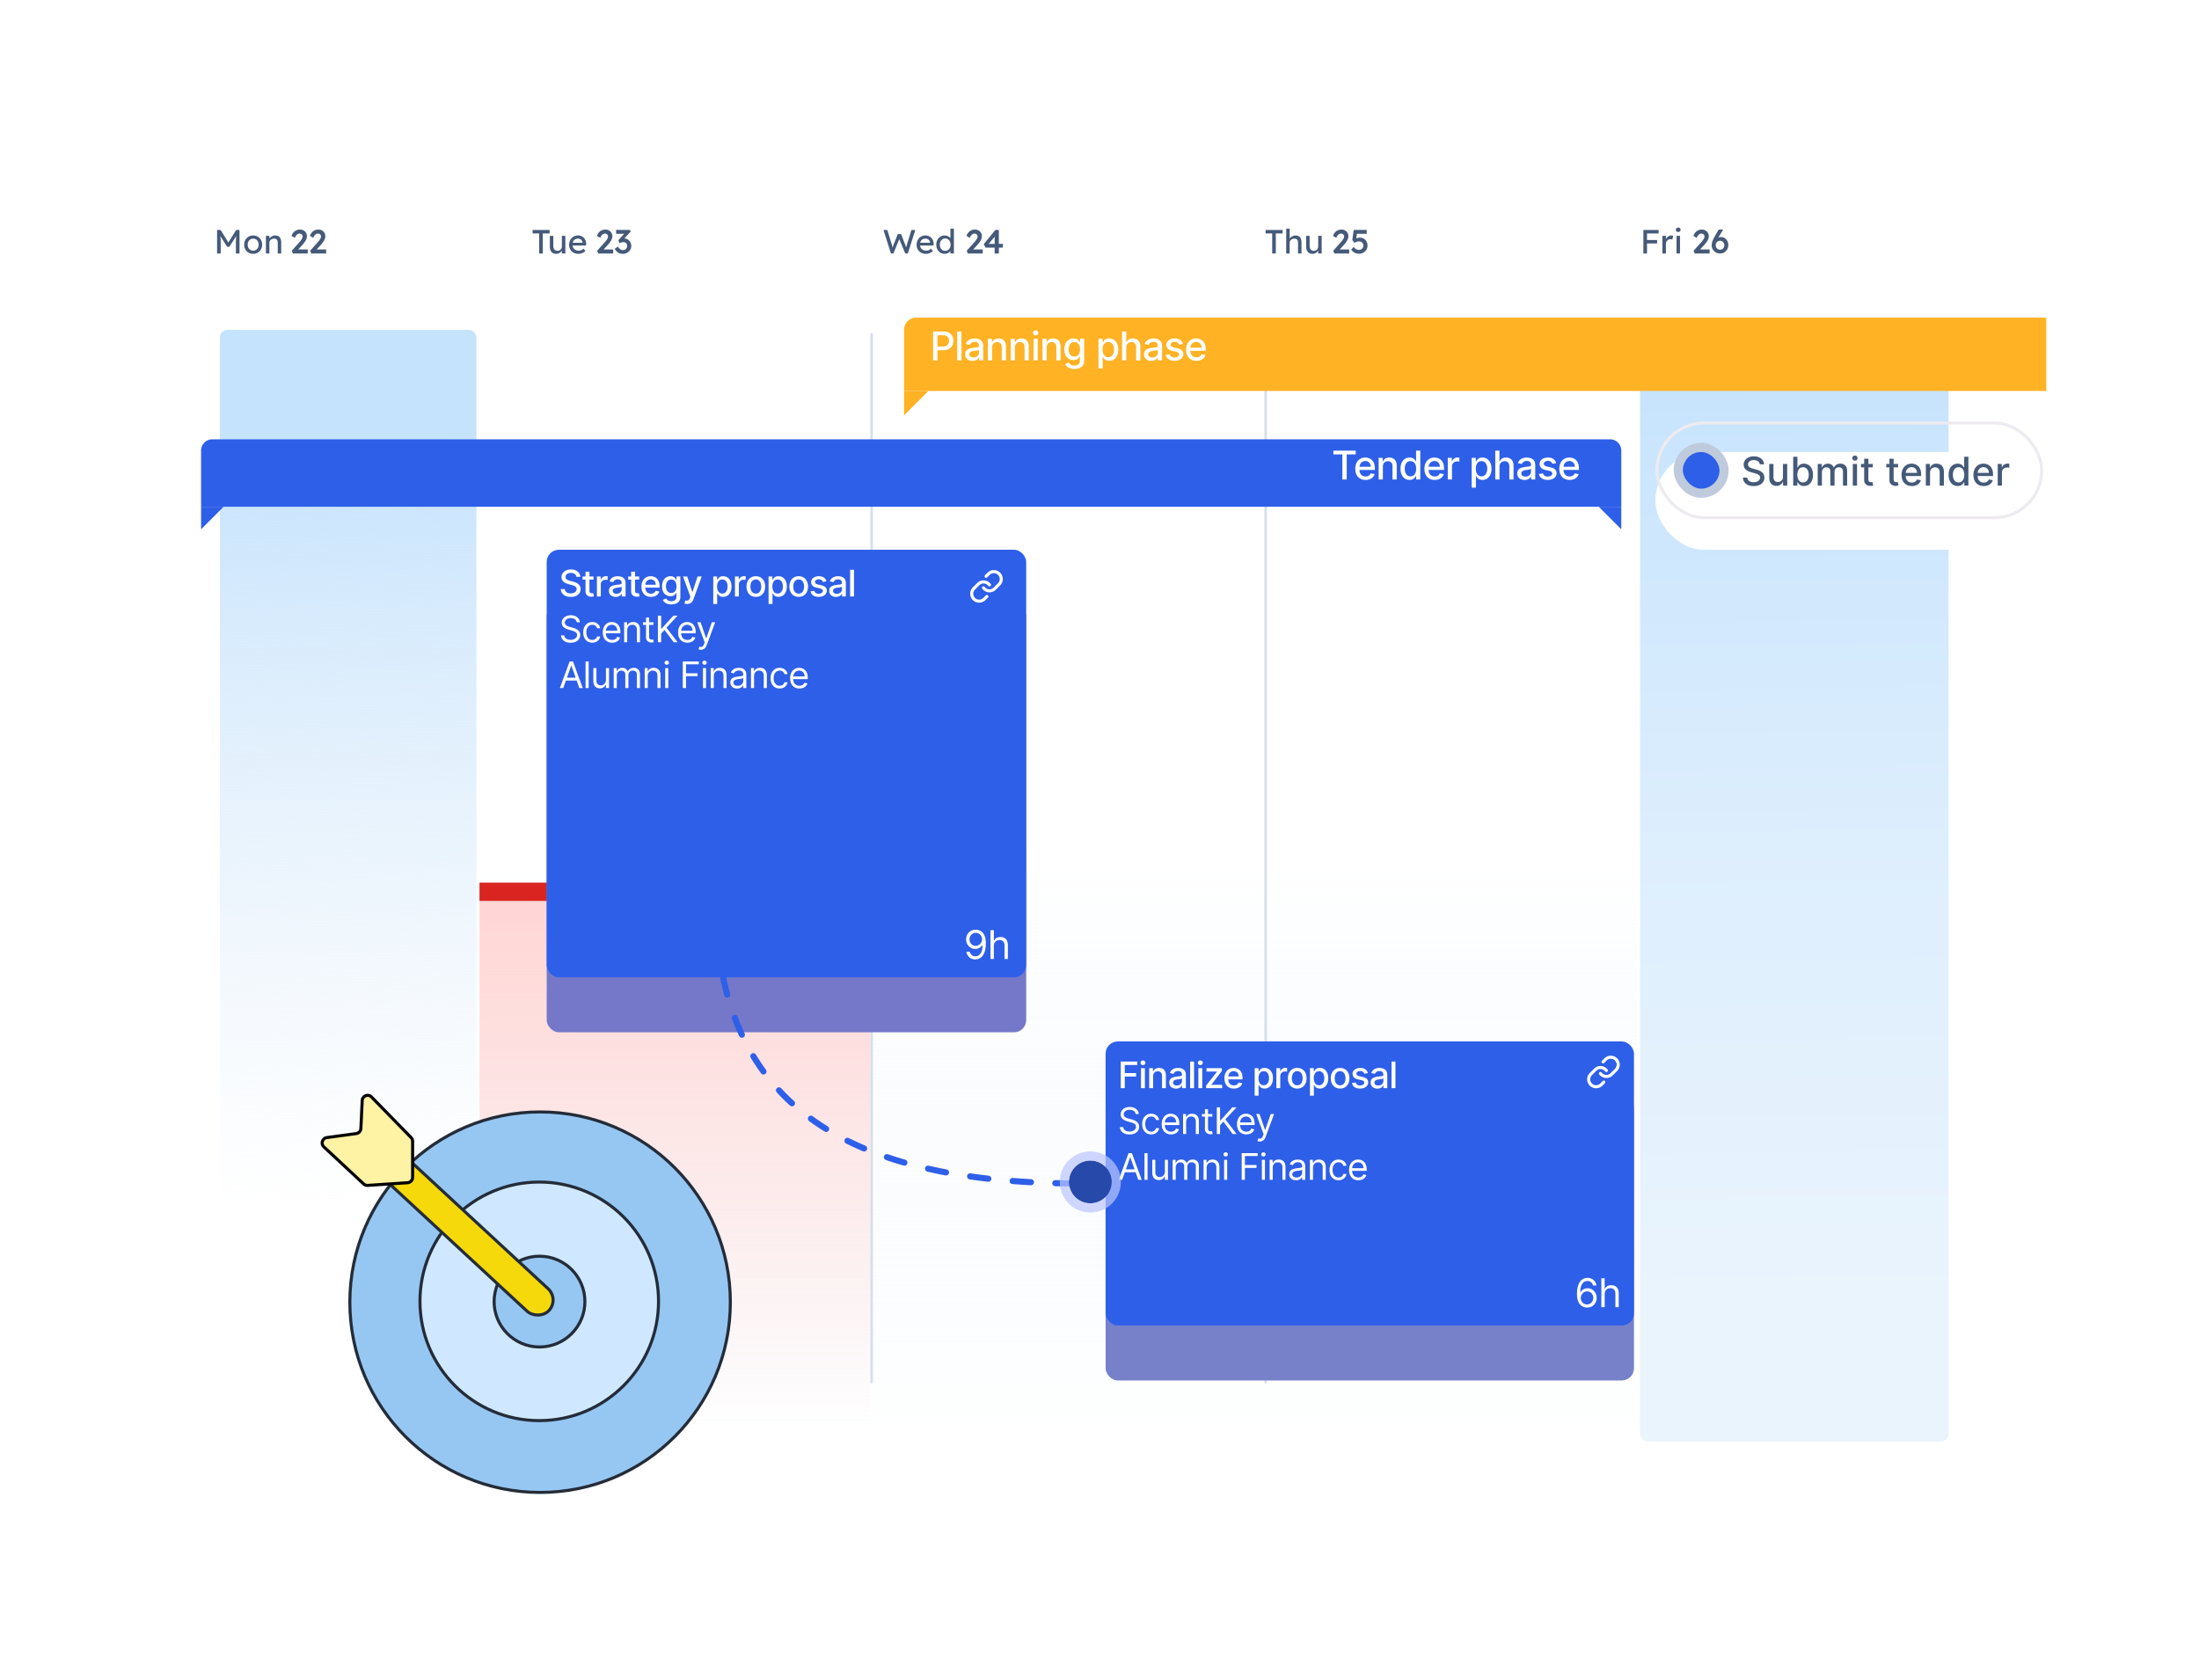 <svg xmlns="http://www.w3.org/2000/svg" width="720" height="550" fill="none">
  <rect width="379" height="364" x="157" y="108" fill="url(#a)" fill-opacity=".6" rx="6" />
  <path fill="url(#b)" d="M157 295h128v171H157V295Z" />
  <path fill="#D92420" d="M157 289h32v6h-32z" />
  <rect width="101" height="364" x="537" y="108" fill="url(#c)" rx="2.499" />
  <g >
    <rect width="127" height="32" x="542" y="138" fill="#fff" rx="16" filter="url(#d)"/>
    <rect width="15" height="15" x="549.5" y="146.5" fill="#2E5FE8" stroke="#BFCBDC" stroke-width="3" rx="7.5" />
    <path fill="#455A79" d="M576.195 152.029a1.35 1.35 0 0 0-.609-1.016c-.357-.243-.806-.364-1.348-.364-.388 0-.723.061-1.006.184a1.55 1.55 0 0 0-.661.499c-.154.209-.23.448-.23.716 0 .224.052.418.157.581.107.163.247.3.42.411.175.108.363.199.563.272.2.071.392.13.577.176l.923.24c.302.074.611.174.928.3.317.126.611.292.882.499.271.206.489.461.655.766.17.305.254.669.254 1.094 0 .536-.138 1.011-.415 1.427-.274.415-.673.743-1.196.983-.52.24-1.149.36-1.888.36-.708 0-1.32-.112-1.837-.337-.517-.225-.922-.543-1.214-.956-.293-.415-.454-.908-.485-1.477h1.431c.028.342.138.626.332.854.197.225.448.393.753.503.308.108.645.162 1.011.162.403 0 .761-.063 1.075-.189.317-.13.567-.308.748-.536.182-.231.273-.5.273-.808 0-.28-.08-.509-.24-.688a1.78 1.78 0 0 0-.642-.443 6.236 6.236 0 0 0-.91-.309l-1.117-.305c-.757-.206-1.357-.509-1.8-.909-.44-.4-.66-.93-.66-1.588 0-.545.147-1.021.443-1.427a2.901 2.901 0 0 1 1.2-.946c.505-.228 1.074-.342 1.708-.342.64 0 1.205.113 1.694.337.493.225.881.534 1.164.928.283.391.431.84.443 1.348h-1.376Zm7.591 4.03v-4.15h1.385V159h-1.357v-1.228h-.074a2.208 2.208 0 0 1-.785.946c-.357.25-.802.374-1.334.374a2.4 2.4 0 0 1-1.21-.3 2.11 2.11 0 0 1-.821-.9c-.197-.397-.296-.888-.296-1.473v-4.51h1.38v4.344c0 .483.134.868.402 1.154.268.287.616.43 1.043.43.259 0 .516-.065.771-.194.259-.13.473-.325.642-.587.172-.261.257-.594.254-.997Zm3.35 2.941v-9.455h1.381v3.514h.083c.08-.148.195-.319.346-.513.151-.194.36-.363.628-.508.268-.147.622-.221 1.062-.221.572 0 1.083.144 1.532.434.45.289.802.706 1.057 1.251.259.545.388 1.2.388 1.966 0 .767-.127 1.424-.383 1.972-.255.544-.606.964-1.052 1.26a2.73 2.73 0 0 1-1.528.438c-.431 0-.784-.072-1.058-.216a2.004 2.004 0 0 1-.637-.508 3.873 3.873 0 0 1-.355-.517h-.116V159h-1.348Zm1.353-3.545c0 .498.072.935.217 1.311.145.375.354.669.628.881.274.21.609.314 1.006.314.413 0 .757-.109 1.034-.327.277-.222.487-.522.628-.901.145-.378.217-.804.217-1.278 0-.468-.071-.888-.212-1.261a1.94 1.94 0 0 0-.628-.882c-.277-.215-.623-.323-1.039-.323-.4 0-.738.103-1.015.31a1.902 1.902 0 0 0-.624.863c-.141.369-.212.8-.212 1.293Zm6.674 3.545v-7.091h1.325v1.154h.088c.148-.391.389-.695.725-.914.335-.221.737-.332 1.205-.332.474 0 .871.111 1.191.332.323.222.561.526.715.914h.074a2 2 0 0 1 .808-.905c.369-.227.809-.341 1.32-.341.643 0 1.168.201 1.574.605.41.403.614 1.011.614 1.823V159h-1.38v-4.626c0-.48-.131-.828-.392-1.043a1.43 1.43 0 0 0-.937-.323c-.45 0-.799.138-1.048.415-.25.274-.374.627-.374 1.057V159h-1.376v-4.713c0-.385-.12-.694-.36-.928-.24-.234-.553-.351-.937-.351-.262 0-.503.069-.725.208a1.521 1.521 0 0 0-.531.567 1.746 1.746 0 0 0-.198.845V159h-1.381Zm11.49 0v-7.091h1.38V159h-1.38Zm.697-8.185a.878.878 0 0 1-.619-.24.782.782 0 0 1-.254-.582c0-.227.085-.421.254-.581a.865.865 0 0 1 .619-.245.85.85 0 0 1 .614.245c.172.16.258.354.258.581a.775.775 0 0 1-.258.582.863.863 0 0 1-.614.24Zm5.85 1.094v1.108h-3.873v-1.108h3.873Zm-2.835-1.699h1.381v6.708c0 .268.04.469.12.605.08.132.183.223.309.272.129.046.269.069.42.069.111 0 .208-.007.291-.023.083-.015.148-.027.194-.037l.249 1.141c-.08.03-.194.061-.342.092a2.68 2.68 0 0 1-.553.055 2.423 2.423 0 0 1-1.016-.194 1.74 1.74 0 0 1-.762-.627c-.194-.284-.291-.639-.291-1.067v-6.994Zm11.112 1.699v1.108h-3.873v-1.108h3.873Zm-2.834-1.699h1.38v6.708c0 .268.04.469.12.605.08.132.183.223.309.272.13.046.27.069.42.069.111 0 .208-.007.291-.023.083-.015.148-.027.194-.037l.249 1.141a2.698 2.698 0 0 1-.895.147 2.426 2.426 0 0 1-1.016-.194 1.731 1.731 0 0 1-.761-.627c-.194-.284-.291-.639-.291-1.067v-6.994Zm7.341 8.933c-.699 0-1.3-.149-1.805-.448a3.028 3.028 0 0 1-1.163-1.269c-.271-.548-.407-1.19-.407-1.925 0-.727.136-1.367.407-1.921a3.151 3.151 0 0 1 1.145-1.297c.492-.311 1.067-.466 1.726-.466.4 0 .788.066 1.163.198.376.133.713.34 1.011.623.299.284.534.651.707 1.104.172.449.258.995.258 1.639v.489h-5.636v-1.034h4.284c0-.363-.074-.685-.222-.965a1.674 1.674 0 0 0-.623-.669 1.745 1.745 0 0 0-.933-.245 1.8 1.8 0 0 0-1.015.286 1.916 1.916 0 0 0-.665.739 2.128 2.128 0 0 0-.231.983v.808c0 .474.083.877.249 1.21.17.332.405.586.707.761.301.173.654.259 1.057.259.261 0 .5-.037.715-.111a1.478 1.478 0 0 0 .919-.9l1.307.235a2.366 2.366 0 0 1-.564 1.011c-.267.287-.604.51-1.011.67a3.78 3.78 0 0 1-1.38.235Zm5.954-4.353V159h-1.38v-7.091h1.325v1.154h.087c.164-.375.419-.677.767-.905.351-.227.792-.341 1.325-.341.483 0 .906.101 1.269.304.363.2.645.499.845.896.2.397.3.888.3 1.473V159h-1.38v-4.344c0-.514-.134-.916-.402-1.205-.268-.292-.635-.439-1.103-.439-.32 0-.605.07-.854.208a1.502 1.502 0 0 0-.587.61c-.141.264-.212.584-.212.96Zm9.044 4.348a2.75 2.75 0 0 1-1.533-.438c-.446-.296-.797-.716-1.052-1.26-.253-.548-.379-1.205-.379-1.972 0-.766.128-1.421.383-1.966.259-.545.613-.962 1.062-1.251.449-.29.959-.434 1.528-.434.44 0 .794.074 1.062.221.271.145.48.314.628.508.15.194.267.365.351.513h.083v-3.514h1.38V159h-1.348v-1.103h-.115c-.084.15-.204.323-.361.517a1.993 1.993 0 0 1-.637.508c-.27.144-.621.216-1.052.216Zm.304-1.177c.398 0 .733-.104 1.007-.314.277-.212.486-.506.628-.881.144-.376.217-.813.217-1.311 0-.493-.071-.924-.213-1.293a1.894 1.894 0 0 0-.623-.863c-.274-.207-.612-.31-1.016-.31-.415 0-.761.108-1.038.323-.277.216-.486.51-.628.882a3.59 3.59 0 0 0-.208 1.261c0 .474.071.9.213 1.278.141.379.35.679.627.901.28.218.625.327 1.034.327Zm8.235 1.182c-.698 0-1.3-.149-1.805-.448a3.028 3.028 0 0 1-1.163-1.269c-.271-.548-.407-1.19-.407-1.925 0-.727.136-1.367.407-1.921a3.151 3.151 0 0 1 1.145-1.297c.492-.311 1.068-.466 1.726-.466.4 0 .788.066 1.164.198.375.133.712.34 1.011.623.298.284.534.651.706 1.104.172.449.258.995.258 1.639v.489h-5.636v-1.034h4.284c0-.363-.074-.685-.222-.965a1.674 1.674 0 0 0-.623-.669 1.745 1.745 0 0 0-.933-.245 1.8 1.8 0 0 0-1.015.286 1.924 1.924 0 0 0-.665.739 2.128 2.128 0 0 0-.231.983v.808c0 .474.083.877.249 1.21.17.332.405.586.707.761.301.173.654.259 1.057.259.262 0 .5-.037.716-.111a1.478 1.478 0 0 0 .918-.9l1.307.235a2.366 2.366 0 0 1-.564 1.011c-.267.287-.604.51-1.011.67a3.78 3.78 0 0 1-1.38.235Zm4.574-.143v-7.091h1.334v1.127h.074c.129-.382.357-.682.683-.901a1.96 1.96 0 0 1 1.117-.332 6.038 6.038 0 0 1 .587.032v1.321a2.276 2.276 0 0 0-.296-.051 2.756 2.756 0 0 0-.425-.033c-.326 0-.617.07-.872.208a1.553 1.553 0 0 0-.822 1.39V159h-1.38Z" />
    <rect width="126" height="31" x="542.5" y="138.5" stroke="#EDEBF0" rx="15.5" />
  </g>
  <rect width="84" height="364" x="72" y="108" fill="url(#e)" rx="2.499" />
  <path stroke="#D6DEEB" stroke-linecap="round" stroke-width=".8" d="M285.4 109.4v343.2M414.4 109.4v343.2" />
  <g fill="#2E5FE8" filter="url(#f)">
    <path fill-rule="evenodd" d="M64 164.094h7.365L64 171.458v-7.364ZM529 164.094h-7.365l7.365 7.364v-7.364Z" clip-rule="evenodd" />
    <path d="M64 145.682A3.682 3.682 0 0 1 67.682 142h457.636a3.683 3.683 0 0 1 3.682 3.682v18.412H64v-18.412Z" />
  </g>
  <path fill="#fff" d="M436.572 148.773v-1.228h7.318v1.228h-2.95V157h-1.422v-8.227h-2.946Zm10.551 8.37c-.698 0-1.3-.149-1.805-.448a3.035 3.035 0 0 1-1.163-1.269c-.271-.548-.406-1.19-.406-1.925 0-.727.135-1.367.406-1.921a3.158 3.158 0 0 1 1.145-1.297c.492-.311 1.068-.466 1.727-.466.4 0 .787.066 1.163.198.375.133.712.34 1.011.623.298.284.534.651.706 1.104.173.449.259.995.259 1.639v.489h-5.637v-1.034h4.284c0-.363-.074-.685-.221-.965a1.677 1.677 0 0 0-.624-.669 1.74 1.74 0 0 0-.932-.245 1.8 1.8 0 0 0-1.016.286 1.924 1.924 0 0 0-.665.739c-.154.301-.23.629-.23.983v.808c0 .474.083.877.249 1.21.169.332.405.586.706.761.302.173.654.259 1.057.259.262 0 .5-.037.716-.111a1.492 1.492 0 0 0 .919-.9l1.306.235a2.364 2.364 0 0 1-.563 1.011c-.268.287-.605.51-1.011.67a3.783 3.783 0 0 1-1.381.235Zm5.655-4.353V157h-1.381v-7.091h1.325v1.154h.088c.163-.375.418-.677.766-.905.351-.227.793-.341 1.325-.341.483 0 .907.101 1.27.304.363.2.644.499.845.896.2.397.3.888.3 1.473V157h-1.381v-4.344c0-.514-.134-.916-.401-1.205-.268-.292-.636-.439-1.104-.439-.32 0-.604.07-.854.208a1.5 1.5 0 0 0-.586.61c-.142.264-.212.584-.212.96Zm8.743 4.348a2.749 2.749 0 0 1-1.532-.438c-.447-.296-.798-.716-1.053-1.26-.252-.548-.379-1.205-.379-1.972 0-.766.128-1.421.384-1.966.258-.545.612-.962 1.061-1.251.45-.29.959-.434 1.528-.434.441 0 .795.074 1.062.221.271.145.48.314.628.508.151.194.268.365.351.513h.083v-3.514h1.38V157h-1.348v-1.103h-.115c-.083.15-.203.323-.36.517a2.004 2.004 0 0 1-.637.508c-.271.144-.622.216-1.053.216Zm.305-1.177c.397 0 .732-.104 1.006-.314.277-.212.487-.506.628-.881.145-.376.217-.813.217-1.311 0-.493-.071-.924-.212-1.293a1.908 1.908 0 0 0-.623-.863c-.274-.207-.613-.31-1.016-.31-.416 0-.762.108-1.039.323-.277.216-.486.51-.628.882a3.614 3.614 0 0 0-.207 1.261c0 .474.07.9.212 1.278.142.379.351.679.628.901.28.218.625.327 1.034.327Zm7.935 1.182c-.699 0-1.301-.149-1.805-.448a3.03 3.03 0 0 1-1.164-1.269c-.271-.548-.406-1.19-.406-1.925 0-.727.135-1.367.406-1.921a3.158 3.158 0 0 1 1.145-1.297c.492-.311 1.068-.466 1.727-.466.4 0 .788.066 1.163.198.375.133.712.34 1.011.623.299.284.534.651.706 1.104.173.449.259.995.259 1.639v.489h-5.637v-1.034h4.284c0-.363-.074-.685-.221-.965a1.677 1.677 0 0 0-.624-.669 1.74 1.74 0 0 0-.932-.245c-.388 0-.726.095-1.016.286a1.924 1.924 0 0 0-.665.739 2.14 2.14 0 0 0-.23.983v.808c0 .474.083.877.249 1.21.169.332.405.586.706.761.302.173.654.259 1.057.259.262 0 .501-.037.716-.111a1.478 1.478 0 0 0 .919-.9l1.306.235a2.364 2.364 0 0 1-.563 1.011c-.268.287-.605.51-1.011.67a3.78 3.78 0 0 1-1.38.235Zm4.273-.143v-7.091h1.335v1.127h.073c.13-.382.357-.682.684-.901a1.957 1.957 0 0 1 1.117-.332 6.002 6.002 0 0 1 .586.032v1.321a2.252 2.252 0 0 0-.295-.051 2.766 2.766 0 0 0-.425-.033c-.326 0-.617.07-.873.208a1.542 1.542 0 0 0-.821 1.39V157h-1.381Zm7.83 2.659v-9.75h1.348v1.15h.115c.08-.148.196-.319.347-.513.151-.194.36-.363.628-.508.267-.147.621-.221 1.061-.221.573 0 1.084.144 1.533.434.449.289.802.706 1.057 1.251.259.545.388 1.2.388 1.966 0 .767-.128 1.424-.383 1.972-.256.544-.607.964-1.053 1.26a2.726 2.726 0 0 1-1.528.438c-.431 0-.783-.072-1.057-.216a2.004 2.004 0 0 1-.637-.508 3.99 3.99 0 0 1-.356-.517h-.083v3.762h-1.38Zm1.353-6.204c0 .498.072.935.217 1.311.144.375.354.669.627.881.274.21.61.314 1.007.314.412 0 .757-.109 1.034-.327a2.04 2.04 0 0 0 .628-.901c.144-.378.217-.804.217-1.278 0-.468-.071-.888-.213-1.261a1.93 1.93 0 0 0-.627-.882c-.277-.215-.624-.323-1.039-.323-.4 0-.739.103-1.016.31-.274.206-.481.494-.623.863-.142.369-.212.8-.212 1.293Zm7.751-.665V157h-1.381v-9.455h1.362v3.518h.088c.166-.381.42-.685.762-.909.341-.225.788-.337 1.339-.337.486 0 .911.1 1.274.3.366.2.649.498.849.895.203.394.305.887.305 1.478V157h-1.381v-4.344c0-.52-.133-.923-.401-1.21-.268-.289-.64-.434-1.117-.434-.327 0-.619.07-.877.208a1.5 1.5 0 0 0-.605.61c-.145.264-.217.584-.217.96Zm8.203 4.367c-.449 0-.855-.083-1.218-.249a2.06 2.06 0 0 1-.864-.734c-.209-.32-.314-.713-.314-1.178 0-.4.077-.729.231-.987.154-.259.362-.464.623-.614.262-.151.554-.265.878-.342a8.68 8.68 0 0 1 .988-.176l1.034-.12c.264-.033.457-.087.577-.161.12-.074.18-.194.18-.36v-.033c0-.403-.114-.715-.342-.937-.225-.221-.56-.332-1.006-.332-.465 0-.831.103-1.099.309-.265.203-.448.43-.549.679l-1.298-.296c.154-.43.379-.778.674-1.043a2.735 2.735 0 0 1 1.03-.582 4.02 4.02 0 0 1 1.223-.184c.283 0 .583.034.9.101.321.065.619.185.896.36.28.176.509.427.688.753.178.323.268.743.268 1.26V157h-1.348v-.969h-.056a1.983 1.983 0 0 1-.401.526 2.148 2.148 0 0 1-.688.429c-.28.114-.616.171-1.007.171Zm.3-1.108c.382 0 .708-.075.979-.226.274-.151.482-.348.623-.591.145-.246.217-.509.217-.79v-.914c-.049.05-.144.096-.286.139-.138.04-.297.075-.475.106l-.522.079-.425.055a3.434 3.434 0 0 0-.734.171c-.218.08-.394.195-.526.346-.129.148-.194.345-.194.591 0 .342.126.6.379.775.252.173.574.259.964.259Zm10.052-4.409-1.251.222a1.489 1.489 0 0 0-.25-.457 1.228 1.228 0 0 0-.452-.356c-.191-.092-.429-.138-.716-.138-.39 0-.717.088-.978.263-.262.172-.393.395-.393.669 0 .237.088.428.263.573.176.144.459.263.85.355l1.126.259c.653.151 1.139.383 1.459.697.32.314.48.722.48 1.223 0 .425-.123.804-.369 1.136-.243.329-.583.588-1.02.776-.434.187-.937.281-1.51.281-.794 0-1.442-.169-1.943-.508-.502-.341-.81-.826-.924-1.454l1.334-.203c.084.348.254.611.513.789.258.176.595.264 1.011.264.452 0 .814-.094 1.085-.282.271-.191.406-.423.406-.697a.725.725 0 0 0-.249-.559c-.163-.151-.414-.264-.753-.341l-1.2-.264c-.662-.15-1.151-.39-1.468-.72-.314-.329-.471-.746-.471-1.251 0-.418.117-.785.351-1.098.234-.314.557-.559.969-.734.413-.179.885-.268 1.418-.268.766 0 1.369.166 1.809.498.44.33.731.771.873 1.325Zm4.412 5.503c-.699 0-1.3-.149-1.805-.448a3.028 3.028 0 0 1-1.163-1.269c-.271-.548-.407-1.19-.407-1.925 0-.727.136-1.367.407-1.921a3.156 3.156 0 0 1 1.144-1.297c.493-.311 1.068-.466 1.727-.466.4 0 .788.066 1.163.198.376.133.713.34 1.011.623.299.284.534.651.707 1.104.172.449.258.995.258 1.639v.489h-5.636v-1.034h4.284c0-.363-.074-.685-.222-.965a1.674 1.674 0 0 0-.623-.669 1.745 1.745 0 0 0-.933-.245c-.388 0-.726.095-1.015.286a1.916 1.916 0 0 0-.665.739 2.128 2.128 0 0 0-.231.983v.808c0 .474.083.877.249 1.21.17.332.405.586.707.761.301.173.654.259 1.057.259.261 0 .5-.037.715-.111a1.478 1.478 0 0 0 .919-.9l1.307.235a2.366 2.366 0 0 1-.564 1.011c-.267.287-.604.51-1.011.67a3.78 3.78 0 0 1-1.38.235Z" />
  <g fill="#FFB224" filter="url(#g)">
    <path fill-rule="evenodd" d="M294 126h8l-8 8v-8Z" clip-rule="evenodd" />
    <path d="M294 106a4 4 0 0 1 4-4h370v24H294v-20Z" />
  </g>
  <path fill="#fff" d="M305.517 118v-9.455h3.37c.736 0 1.345.134 1.829.402.483.268.844.634 1.084 1.099.241.461.361.982.361 1.56 0 .582-.122 1.105-.365 1.57a2.64 2.64 0 0 1-1.09 1.099c-.483.267-1.091.401-1.823.401h-2.318v-1.209h2.189c.464 0 .841-.08 1.131-.24.289-.164.501-.385.637-.665.135-.28.203-.599.203-.956s-.068-.674-.203-.951a1.463 1.463 0 0 0-.642-.651c-.289-.157-.671-.235-1.145-.235h-1.791V118h-1.427Zm9.285-9.455V118h-1.38v-9.455h1.38Zm3.621 9.612a2.9 2.9 0 0 1-1.219-.249 2.057 2.057 0 0 1-.863-.734c-.209-.32-.314-.713-.314-1.178 0-.4.077-.729.231-.987a1.69 1.69 0 0 1 .623-.614c.262-.151.554-.265.877-.342a8.72 8.72 0 0 1 .988-.176l1.034-.12c.265-.033.457-.087.577-.161.12-.074.18-.194.18-.36v-.033c0-.403-.114-.715-.341-.937-.225-.221-.56-.332-1.007-.332-.464 0-.831.103-1.098.309-.265.203-.448.43-.55.679l-1.297-.296c.154-.43.379-.778.674-1.043a2.738 2.738 0 0 1 1.029-.582 4.026 4.026 0 0 1 1.224-.184c.283 0 .583.034.9.101.32.065.619.185.896.36.28.176.509.427.688.753.178.323.267.743.267 1.26V118h-1.348v-.969h-.055a1.967 1.967 0 0 1-.402.526 2.137 2.137 0 0 1-.688.429c-.28.114-.615.171-1.006.171Zm.3-1.108c.382 0 .708-.075.979-.226.274-.151.481-.348.623-.591.145-.246.217-.509.217-.79v-.914c-.049.05-.145.096-.286.139-.139.04-.297.075-.476.106l-.521.079-.425.055a3.42 3.42 0 0 0-.734.171c-.219.08-.394.195-.526.346-.13.148-.194.345-.194.591 0 .342.126.6.378.775.253.173.574.259.965.259Zm6.118-3.259V118h-1.38v-7.091h1.325v1.154h.087c.164-.375.419-.677.767-.905.351-.227.792-.341 1.325-.341.483 0 .906.101 1.269.304.363.2.645.499.845.896.2.397.3.888.3 1.473V118h-1.38v-4.344c0-.514-.134-.916-.402-1.205-.268-.292-.635-.439-1.103-.439-.32 0-.605.07-.854.208a1.502 1.502 0 0 0-.587.61c-.141.264-.212.584-.212.96Zm7.47 0V118h-1.381v-7.091h1.325v1.154h.088c.163-.375.419-.677.766-.905.351-.227.793-.341 1.325-.341.483 0 .907.101 1.27.304.363.2.645.499.845.896.2.397.3.888.3 1.473V118h-1.381v-4.344c0-.514-.134-.916-.401-1.205-.268-.292-.636-.439-1.104-.439-.32 0-.604.07-.854.208a1.5 1.5 0 0 0-.586.61c-.142.264-.212.584-.212.96ZM338.4 118v-7.091h1.38V118h-1.38Zm.697-8.185a.88.88 0 0 1-.619-.24.782.782 0 0 1-.254-.582c0-.227.085-.421.254-.581a.867.867 0 0 1 .619-.245c.24 0 .445.081.614.245.172.16.258.354.258.581a.775.775 0 0 1-.258.582.861.861 0 0 1-.614.24Zm3.62 3.975V118h-1.38v-7.091h1.325v1.154h.088c.163-.375.418-.677.766-.905.351-.227.793-.341 1.325-.341.483 0 .906.101 1.27.304.363.2.644.499.844.896.2.397.3.888.3 1.473V118h-1.38v-4.344c0-.514-.134-.916-.401-1.205-.268-.292-.636-.439-1.104-.439-.32 0-.605.07-.854.208a1.494 1.494 0 0 0-.586.61c-.142.264-.213.584-.213.96Zm9.063 7.017c-.564 0-1.048-.074-1.455-.222a2.8 2.8 0 0 1-.987-.586 2.445 2.445 0 0 1-.573-.799l1.187-.489c.083.135.193.278.332.429.142.154.332.285.572.393.244.107.556.161.938.161.523 0 .955-.127 1.297-.383.341-.252.512-.655.512-1.209v-1.395h-.088a3.145 3.145 0 0 1-.36.504 1.953 1.953 0 0 1-.637.48c-.271.135-.623.203-1.057.203-.56 0-1.065-.131-1.514-.393-.446-.264-.8-.654-1.062-1.168-.258-.517-.388-1.152-.388-1.906s.128-1.4.384-1.939c.258-.539.612-.951 1.061-1.237.45-.29.959-.434 1.528-.434.44 0 .796.074 1.067.221.271.145.481.314.632.508.154.194.273.365.356.513h.101v-1.15h1.353v7.248c0 .609-.142 1.109-.425 1.5-.283.391-.666.68-1.149.868a4.428 4.428 0 0 1-1.625.282Zm-.014-4.058c.397 0 .732-.092 1.006-.277.277-.188.486-.456.628-.803.145-.351.217-.771.217-1.261 0-.477-.071-.897-.212-1.26a1.875 1.875 0 0 0-.624-.849c-.273-.207-.612-.31-1.015-.31-.416 0-.762.108-1.039.323a1.958 1.958 0 0 0-.628.868 3.465 3.465 0 0 0-.207 1.228c0 .465.07.873.212 1.224.141.351.351.625.628.821.28.197.625.296 1.034.296Zm7.905 3.91v-9.75h1.348v1.15h.115c.08-.148.195-.319.346-.513.151-.194.36-.363.628-.508.268-.147.622-.221 1.062-.221.572 0 1.083.144 1.532.434.45.289.802.706 1.058 1.251.258.545.387 1.2.387 1.966 0 .767-.127 1.424-.383 1.972-.255.544-.606.964-1.052 1.26a2.73 2.73 0 0 1-1.528.438c-.431 0-.784-.072-1.057-.216a2.008 2.008 0 0 1-.638-.508 3.97 3.97 0 0 1-.355-.517h-.083v3.762h-1.38Zm1.352-6.204c0 .498.072.935.217 1.311.145.375.354.669.628.881.274.21.609.314 1.006.314.413 0 .757-.109 1.034-.327.277-.222.487-.522.628-.901.145-.378.217-.804.217-1.278 0-.468-.071-.888-.212-1.261a1.94 1.94 0 0 0-.628-.882c-.277-.215-.623-.323-1.039-.323-.4 0-.738.103-1.015.31a1.894 1.894 0 0 0-.623.863c-.142.369-.213.8-.213 1.293Zm7.751-.665V118h-1.38v-9.455h1.362v3.518h.088c.166-.381.42-.685.761-.909.342-.225.788-.337 1.339-.337.486 0 .911.1 1.274.3.366.2.65.498.85.895.203.394.304.887.304 1.478V118h-1.38v-4.344c0-.52-.134-.923-.402-1.21-.267-.289-.64-.434-1.117-.434-.326 0-.618.07-.877.208a1.506 1.506 0 0 0-.605.61c-.144.264-.217.584-.217.96Zm8.204 4.367a2.9 2.9 0 0 1-1.219-.249 2.057 2.057 0 0 1-.863-.734c-.209-.32-.314-.713-.314-1.178 0-.4.077-.729.231-.987a1.69 1.69 0 0 1 .623-.614c.262-.151.554-.265.877-.342a8.72 8.72 0 0 1 .988-.176l1.034-.12c.265-.033.457-.087.577-.161.12-.074.18-.194.18-.36v-.033c0-.403-.114-.715-.341-.937-.225-.221-.561-.332-1.007-.332-.465 0-.831.103-1.099.309-.264.203-.447.43-.549.679l-1.297-.296c.154-.43.378-.778.674-1.043a2.73 2.73 0 0 1 1.029-.582 4.026 4.026 0 0 1 1.224-.184c.283 0 .583.034.9.101.32.065.619.185.896.36.28.176.509.427.687.753.179.323.268.743.268 1.26V118h-1.348v-.969h-.055c-.09.178-.223.353-.402.526a2.137 2.137 0 0 1-.688.429c-.28.114-.615.171-1.006.171Zm.3-1.108c.382 0 .708-.075.979-.226.274-.151.481-.348.623-.591.144-.246.217-.509.217-.79v-.914c-.049.05-.145.096-.286.139-.139.04-.297.075-.476.106a52.51 52.51 0 0 1-.522.079l-.424.055a3.42 3.42 0 0 0-.734.171c-.219.08-.394.195-.527.346-.129.148-.193.345-.193.591 0 .342.126.6.378.775.252.173.574.259.965.259Zm10.051-4.409-1.251.222a1.465 1.465 0 0 0-.249-.457 1.24 1.24 0 0 0-.453-.356c-.19-.092-.429-.138-.715-.138-.391 0-.717.088-.979.263-.261.172-.392.395-.392.669 0 .237.088.428.263.573.175.144.459.263.849.355l1.127.259c.652.151 1.139.383 1.459.697.32.314.48.722.48 1.223 0 .425-.123.804-.37 1.136-.243.329-.583.588-1.02.776-.434.187-.937.281-1.509.281-.794 0-1.442-.169-1.944-.508-.502-.341-.809-.826-.923-1.454l1.334-.203c.083.348.254.611.512.789.259.176.596.264 1.011.264.453 0 .814-.094 1.085-.282.271-.191.406-.423.406-.697a.725.725 0 0 0-.249-.559c-.163-.151-.414-.264-.752-.341l-1.201-.264c-.661-.15-1.151-.39-1.468-.72-.314-.329-.471-.746-.471-1.251 0-.418.117-.785.351-1.098.234-.314.557-.559.97-.734.412-.179.885-.268 1.417-.268.766 0 1.37.166 1.81.498.44.33.731.771.872 1.325Zm4.412 5.503c-.698 0-1.3-.149-1.805-.448a3.035 3.035 0 0 1-1.163-1.269c-.271-.548-.406-1.19-.406-1.925 0-.727.135-1.367.406-1.921a3.158 3.158 0 0 1 1.145-1.297c.492-.311 1.068-.466 1.727-.466.4 0 .787.066 1.163.198.375.133.712.34 1.011.623.298.284.534.651.706 1.104.173.449.259.995.259 1.639v.489h-5.637v-1.034h4.284c0-.363-.074-.685-.221-.965a1.677 1.677 0 0 0-.624-.669 1.74 1.74 0 0 0-.932-.245 1.8 1.8 0 0 0-1.016.286 1.924 1.924 0 0 0-.665.739c-.154.301-.23.629-.23.983v.808c0 .474.083.877.249 1.21.169.332.405.586.706.761.302.173.654.259 1.057.259.262 0 .5-.037.716-.111a1.492 1.492 0 0 0 .919-.9l1.306.235a2.364 2.364 0 0 1-.563 1.011c-.268.287-.605.51-1.011.67a3.783 3.783 0 0 1-1.381.235Z" />
  <g >
    <rect filter="url(#h)" width="157" height="140" x="179" y="180" fill="#7578C9" rx="4" />
    <rect width="157" height="140" x="179" y="180" fill="#2E5FE8" rx="4" />
    <path fill="#fff" d="M319.496 304.416a3.38 3.38 0 0 1 1.163.222c.388.144.742.384 1.062.72.32.332.577.786.771 1.362.194.575.291 1.297.291 2.165 0 .84-.08 1.586-.24 2.239-.157.649-.385 1.197-.684 1.643a3.018 3.018 0 0 1-1.08 1.016 2.93 2.93 0 0 1-1.431.346c-.529 0-1.002-.104-1.417-.314a2.78 2.78 0 0 1-1.016-.881 3.073 3.073 0 0 1-.503-1.316h1.126c.102.434.303.792.605 1.076.305.28.706.42 1.205.42.729 0 1.305-.319 1.727-.956.424-.637.637-1.537.637-2.701h-.074a2.91 2.91 0 0 1-.614.67 2.703 2.703 0 0 1-1.713.586 2.87 2.87 0 0 1-1.491-.402 3.034 3.034 0 0 1-1.08-1.112c-.268-.474-.402-1.016-.402-1.625 0-.579.129-1.108.388-1.588a2.994 2.994 0 0 1 1.099-1.154c.473-.287 1.031-.425 1.671-.416Zm0 1.016c-.388 0-.737.097-1.048.291a2.08 2.08 0 0 0-.734.775 2.183 2.183 0 0 0-.268 1.076c0 .394.086.752.258 1.076.176.32.414.575.716.766.305.188.651.281 1.039.281.292 0 .564-.056.817-.17.252-.117.472-.276.66-.476a2.3 2.3 0 0 0 .448-.688c.108-.258.161-.528.161-.808 0-.369-.089-.715-.267-1.038a2.132 2.132 0 0 0-.73-.785c-.308-.2-.658-.3-1.052-.3Zm5.91 4.302V314h-1.09v-9.455h1.09v3.472h.092a2.01 2.01 0 0 1 .748-.872c.336-.219.782-.328 1.339-.328.483 0 .906.097 1.269.291.364.19.645.484.845.881.203.394.305.896.305 1.505V314h-1.089v-4.432c0-.563-.147-.999-.439-1.306-.289-.311-.691-.467-1.205-.467-.357 0-.677.076-.96.227a1.65 1.65 0 0 0-.665.66c-.16.289-.24.64-.24 1.052ZM188.719 188.865a1.245 1.245 0 0 0-.563-.937c-.329-.225-.744-.337-1.244-.337-.358 0-.668.057-.929.17a1.429 1.429 0 0 0-.609.461 1.085 1.085 0 0 0-.213.66c0 .208.048.387.144.537.1.151.229.277.388.379.162.1.335.184.52.252.185.065.362.119.533.162l.852.221c.278.069.564.161.857.277.292.117.563.27.813.461.25.19.452.426.606.707.156.281.234.618.234 1.01 0 .494-.128.933-.384 1.317-.252.383-.62.686-1.103.907-.48.222-1.061.333-1.743.333-.654 0-1.219-.104-1.696-.311-.477-.208-.851-.502-1.121-.882-.27-.384-.419-.839-.447-1.364h1.321c.025.315.128.578.306.788.182.208.414.362.695.465.284.099.595.149.933.149.372 0 .703-.058.993-.175.293-.119.523-.284.691-.494.167-.213.251-.462.251-.746a.916.916 0 0 0-.222-.635 1.626 1.626 0 0 0-.592-.409 5.746 5.746 0 0 0-.839-.285l-1.032-.282c-.699-.19-1.253-.47-1.662-.839-.406-.37-.609-.858-.609-1.466 0-.503.136-.942.409-1.317a2.684 2.684 0 0 1 1.108-.873c.466-.211.992-.316 1.577-.316.591 0 1.112.104 1.564.311.454.208.812.493 1.074.857.261.361.397.775.409 1.244h-1.27Zm5.616-.111v1.023h-3.576v-1.023h3.576Zm-2.617-1.568h1.274v6.192c0 .247.037.433.111.558a.582.582 0 0 0 .286.252c.119.042.248.064.387.064.103 0 .192-.008.269-.022a7.57 7.57 0 0 0 .179-.034l.23 1.053a2.534 2.534 0 0 1-.827.136 2.234 2.234 0 0 1-.937-.179 1.608 1.608 0 0 1-.703-.579c-.179-.262-.269-.59-.269-.985v-6.456Zm3.726 8.114v-6.546h1.232v1.04h.068c.119-.352.329-.629.63-.831a1.81 1.81 0 0 1 1.032-.307 5.168 5.168 0 0 1 .541.03v1.219a2.3 2.3 0 0 0-.273-.047 2.587 2.587 0 0 0-.392-.03c-.301 0-.57.064-.805.192a1.425 1.425 0 0 0-.759 1.283v3.997h-1.274Zm6.152.145c-.415 0-.79-.077-1.125-.23a1.906 1.906 0 0 1-.797-.678c-.193-.295-.29-.658-.29-1.087 0-.369.071-.673.213-.912.142-.238.334-.427.575-.566.242-.14.512-.245.81-.316.298-.071.602-.125.912-.162l.955-.11c.244-.032.421-.081.532-.15.111-.068.166-.179.166-.332v-.03c0-.372-.105-.66-.315-.865-.207-.204-.517-.307-.929-.307-.429 0-.767.096-1.014.286a1.528 1.528 0 0 0-.507.626l-1.198-.272c.142-.398.35-.719.623-.963.275-.248.592-.427.95-.537a3.697 3.697 0 0 1 1.129-.171c.261 0 .538.031.831.094.296.06.571.17.827.332.258.162.47.394.635.695.164.298.247.686.247 1.163v4.347h-1.244v-.895h-.052a1.813 1.813 0 0 1-.37.486 1.977 1.977 0 0 1-.635.396 2.466 2.466 0 0 1-.929.158Zm.277-1.023c.352 0 .653-.07.903-.209.253-.139.445-.321.575-.545.134-.228.201-.47.201-.729v-.844a.667.667 0 0 1-.264.128c-.128.037-.275.07-.439.098l-.482.073c-.156.019-.287.036-.392.051a3.15 3.15 0 0 0-.678.157 1.168 1.168 0 0 0-.485.32c-.12.136-.179.318-.179.545 0 .316.116.554.349.716.233.159.53.239.891.239Zm7.405-5.668v1.023h-3.575v-1.023h3.575Zm-2.616-1.568h1.274v6.192c0 .247.037.433.111.558a.584.584 0 0 0 .285.252c.12.042.249.064.388.064.102 0 .192-.008.269-.022l.179-.034.23 1.053a2.523 2.523 0 0 1-.827.136 2.242 2.242 0 0 1-.938-.179 1.614 1.614 0 0 1-.703-.579c-.179-.262-.268-.59-.268-.985v-6.456Zm6.476 8.246c-.644 0-1.2-.138-1.666-.413a2.808 2.808 0 0 1-1.074-1.172c-.25-.506-.375-1.098-.375-1.777 0-.671.125-1.262.375-1.773a2.914 2.914 0 0 1 1.057-1.197c.455-.287.986-.431 1.594-.431.369 0 .727.061 1.074.183.346.123.658.314.933.576.276.261.493.6.652 1.018.159.415.239.919.239 1.513v.452h-5.203v-.955h3.954c0-.335-.068-.632-.204-.891a1.55 1.55 0 0 0-.576-.617 1.601 1.601 0 0 0-.86-.226c-.358 0-.671.088-.938.264a1.77 1.77 0 0 0-.614.682 1.967 1.967 0 0 0-.213.907v.746c0 .438.077.81.23 1.117.157.306.374.541.652.703.279.159.604.238.976.238.242 0 .462-.034.661-.102a1.37 1.37 0 0 0 .848-.831l1.206.217c-.097.356-.27.667-.52.934-.247.264-.558.47-.933.618a3.517 3.517 0 0 1-1.275.217Zm6.667 2.459c-.52 0-.968-.068-1.343-.205a2.604 2.604 0 0 1-.912-.541 2.286 2.286 0 0 1-.528-.737l1.095-.452c.077.125.179.257.307.396.131.142.307.263.528.363.225.099.513.149.866.149.482 0 .882-.118 1.197-.354.315-.233.473-.605.473-1.116v-1.287h-.081a2.898 2.898 0 0 1-.332.464 1.789 1.789 0 0 1-.588.443c-.25.125-.576.188-.976.188-.517 0-.983-.121-1.398-.362-.412-.245-.739-.604-.98-1.079-.239-.477-.358-1.063-.358-1.759 0-.697.118-1.293.354-1.79.238-.497.565-.878.98-1.142a2.55 2.55 0 0 1 1.41-.401c.406 0 .735.068.985.205.25.133.444.289.583.468.142.179.252.337.329.473h.093v-1.061h1.249v6.691c0 .562-.131 1.024-.392 1.385a2.32 2.32 0 0 1-1.061.801c-.443.173-.943.26-1.5.26Zm-.013-3.746c.366 0 .676-.085.929-.256.256-.173.449-.42.579-.741.134-.324.201-.712.201-1.164 0-.44-.066-.828-.196-1.163a1.735 1.735 0 0 0-.576-.784c-.252-.19-.565-.285-.937-.285-.384 0-.703.099-.959.298a1.79 1.79 0 0 0-.579.801 3.18 3.18 0 0 0-.192 1.133c0 .429.065.806.196 1.13.131.324.324.576.579.758.259.182.577.273.955.273Zm5.18 3.609c-.19 0-.364-.015-.52-.047a1.612 1.612 0 0 1-.349-.093l.307-1.044c.233.062.44.089.622.081a.745.745 0 0 0 .481-.205c.142-.128.267-.337.375-.626l.158-.435-2.395-6.631h1.364l1.657 5.08h.069l1.657-5.08h1.368l-2.697 7.419a2.93 2.93 0 0 1-.478.865 1.844 1.844 0 0 1-.69.537c-.267.12-.577.179-.929.179Zm8.567 0v-9h1.245v1.061h.106c.074-.136.181-.294.32-.473s.332-.335.579-.468c.248-.137.574-.205.98-.205.529 0 1 .134 1.415.401.415.267.74.652.976 1.155.239.502.358 1.107.358 1.815 0 .707-.118 1.314-.354 1.819-.235.503-.559.891-.971 1.164-.412.27-.882.405-1.411.405-.397 0-.723-.067-.976-.201a1.837 1.837 0 0 1-.588-.468 3.53 3.53 0 0 1-.328-.478h-.077v3.473h-1.274Zm1.249-5.727c0 .46.067.864.2 1.21.134.347.327.618.58.814.253.193.562.29.929.29.38 0 .699-.101.954-.303.256-.204.449-.481.58-.831.133-.349.2-.742.2-1.18 0-.432-.065-.82-.196-1.163a1.785 1.785 0 0 0-.579-.814c-.256-.199-.576-.298-.959-.298-.37 0-.682.095-.938.285-.253.19-.444.456-.575.797a3.319 3.319 0 0 0-.196 1.193Zm5.858 3.273v-6.546h1.231v1.04h.068c.12-.352.33-.629.631-.831a1.81 1.81 0 0 1 1.031-.307 5.107 5.107 0 0 1 .541.03v1.219a2.312 2.312 0 0 0-.272-.047 2.597 2.597 0 0 0-.392-.03c-.301 0-.57.064-.806.192a1.423 1.423 0 0 0-.758 1.283v3.997h-1.274Zm6.828.132c-.614 0-1.149-.141-1.607-.422a2.85 2.85 0 0 1-1.065-1.18c-.253-.506-.379-1.097-.379-1.773 0-.679.126-1.273.379-1.781a2.839 2.839 0 0 1 1.065-1.185c.458-.281.993-.422 1.607-.422.613 0 1.149.141 1.606.422.458.281.813.676 1.066 1.185.253.508.379 1.102.379 1.781 0 .676-.126 1.267-.379 1.773a2.845 2.845 0 0 1-1.066 1.18c-.457.281-.993.422-1.606.422Zm.004-1.07c.398 0 .727-.105.989-.315.261-.21.454-.49.579-.84a3.33 3.33 0 0 0 .192-1.154c0-.418-.064-.801-.192-1.151a1.877 1.877 0 0 0-.579-.848c-.262-.213-.591-.32-.989-.32-.401 0-.733.107-.997.32a1.91 1.91 0 0 0-.584.848c-.125.35-.187.733-.187 1.151 0 .42.062.805.187 1.154.128.35.323.63.584.84.264.21.596.315.997.315Zm4.169 3.392v-9h1.244v1.061h.107a3.53 3.53 0 0 1 .32-.473c.139-.179.332-.335.579-.468.247-.137.574-.205.98-.205.529 0 1 .134 1.415.401.415.267.74.652.976 1.155.239.502.358 1.107.358 1.815 0 .707-.118 1.314-.354 1.819-.236.503-.559.891-.971 1.164-.412.27-.883.405-1.411.405-.398 0-.723-.067-.976-.201a1.837 1.837 0 0 1-.588-.468 3.53 3.53 0 0 1-.328-.478h-.077v3.473h-1.274Zm1.249-5.727c0 .46.067.864.2 1.21.134.347.327.618.58.814.252.193.562.29.929.29.38 0 .698-.101.954-.303.256-.204.449-.481.58-.831.133-.349.2-.742.2-1.18 0-.432-.065-.82-.196-1.163a1.78 1.78 0 0 0-.58-.814c-.255-.199-.575-.298-.958-.298-.37 0-.682.095-.938.285-.253.19-.445.456-.575.797a3.319 3.319 0 0 0-.196 1.193Zm8.615 3.405c-.614 0-1.15-.141-1.607-.422a2.843 2.843 0 0 1-1.065-1.18c-.253-.506-.38-1.097-.38-1.773 0-.679.127-1.273.38-1.781a2.832 2.832 0 0 1 1.065-1.185c.457-.281.993-.422 1.607-.422.613 0 1.149.141 1.606.422.457.281.813.676 1.065 1.185.253.508.38 1.102.38 1.781 0 .676-.127 1.267-.38 1.773a2.843 2.843 0 0 1-1.065 1.18c-.457.281-.993.422-1.606.422Zm.004-1.07c.397 0 .727-.105.988-.315.262-.21.455-.49.58-.84a3.33 3.33 0 0 0 .192-1.154c0-.418-.064-.801-.192-1.151a1.871 1.871 0 0 0-.58-.848c-.261-.213-.591-.32-.988-.32-.401 0-.733.107-.997.32a1.902 1.902 0 0 0-.584.848c-.125.35-.188.733-.188 1.151 0 .42.063.805.188 1.154.128.35.322.63.584.84.264.21.596.315.997.315Zm9.074-4.01-1.155.205a1.367 1.367 0 0 0-.23-.422 1.15 1.15 0 0 0-.418-.328 1.513 1.513 0 0 0-.66-.128c-.361 0-.662.081-.904.243-.241.159-.362.365-.362.618a.65.65 0 0 0 .243.528c.162.134.423.243.784.328l1.04.239c.602.139 1.051.354 1.346.643.296.29.444.667.444 1.13 0 .392-.114.741-.341 1.048-.225.304-.539.543-.942.716-.401.173-.865.26-1.394.26-.733 0-1.331-.156-1.794-.469-.463-.315-.747-.763-.852-1.342l1.232-.188c.076.321.234.564.473.729.238.162.549.243.933.243.418 0 .751-.087 1.001-.26.25-.176.375-.391.375-.643a.666.666 0 0 0-.23-.516c-.15-.139-.382-.244-.694-.315l-1.108-.243c-.611-.14-1.063-.361-1.355-.665-.29-.304-.435-.689-.435-1.155 0-.386.108-.724.324-1.014.216-.29.514-.516.895-.678.38-.164.816-.247 1.308-.247.707 0 1.264.154 1.67.46.407.304.675.712.806 1.223Zm3.133 5.093c-.414 0-.789-.077-1.125-.23a1.906 1.906 0 0 1-.797-.678c-.193-.295-.289-.658-.289-1.087 0-.369.071-.673.213-.912.142-.238.334-.427.575-.566.241-.14.511-.245.81-.316.298-.071.602-.125.912-.162l.954-.11c.244-.032.422-.081.533-.15.111-.068.166-.179.166-.332v-.03c0-.372-.105-.66-.315-.865-.208-.204-.517-.307-.929-.307-.429 0-.767.096-1.015.286a1.528 1.528 0 0 0-.507.626l-1.197-.272c.142-.398.349-.719.622-.963.276-.248.592-.427.95-.537a3.703 3.703 0 0 1 1.13-.171c.261 0 .538.031.831.094.295.06.571.17.826.332.259.162.47.394.635.695.165.298.247.686.247 1.163v4.347h-1.244v-.895h-.051a1.798 1.798 0 0 1-.371.486 1.966 1.966 0 0 1-.635.396 2.463 2.463 0 0 1-.929.158Zm.277-1.023c.353 0 .654-.07.904-.209.253-.139.444-.321.575-.545.134-.228.2-.47.2-.729v-.844c-.045.046-.133.088-.264.128-.128.037-.274.07-.439.098l-.481.073a18.81 18.81 0 0 0-.392.051 3.135 3.135 0 0 0-.678.157 1.165 1.165 0 0 0-.486.32c-.119.136-.179.318-.179.545 0 .316.117.554.35.716.233.159.529.239.89.239Zm5.625-7.849v8.727h-1.275v-8.727h1.275ZM188.83 203.754a1.34 1.34 0 0 0-.623-1.005c-.363-.239-.809-.358-1.338-.358-.386 0-.724.062-1.014.187a1.617 1.617 0 0 0-.673.516 1.237 1.237 0 0 0-.239.746c0 .233.056.433.166.6.114.165.259.303.435.414.176.108.361.197.554.268.193.068.371.124.533.166l.886.239c.227.06.48.142.759.247.281.105.549.249.805.431.258.179.472.409.639.69.168.281.252.626.252 1.035a2.3 2.3 0 0 1-.371 1.279c-.244.381-.602.683-1.074.908-.469.224-1.038.336-1.709.336-.625 0-1.166-.101-1.623-.302a2.583 2.583 0 0 1-1.074-.844 2.404 2.404 0 0 1-.439-1.257h1.091c.028.329.139.602.332.818.196.213.443.372.742.477.301.103.625.154.971.154.404 0 .766-.066 1.087-.196.321-.134.575-.319.763-.554.187-.239.281-.517.281-.836 0-.289-.081-.525-.243-.707a1.786 1.786 0 0 0-.639-.443 6.614 6.614 0 0 0-.857-.298l-1.074-.307c-.681-.196-1.221-.476-1.619-.84-.398-.363-.597-.839-.597-1.427 0-.489.133-.915.397-1.279.267-.366.625-.65 1.074-.852a3.616 3.616 0 0 1 1.512-.307c.563 0 1.063.101 1.5.303.438.199.785.471 1.04.818.259.347.395.74.409 1.18h-1.022Zm5.102 6.682c-.614 0-1.142-.145-1.585-.434a2.83 2.83 0 0 1-1.023-1.198c-.239-.508-.358-1.089-.358-1.743 0-.665.122-1.251.366-1.76a2.9 2.9 0 0 1 1.032-1.197c.443-.29.96-.435 1.551-.435.46 0 .875.085 1.244.256.369.17.672.409.908.716s.382.664.439 1.074H195.5a1.56 1.56 0 0 0-.511-.793c-.262-.233-.614-.349-1.057-.349-.392 0-.736.102-1.031.306a1.995 1.995 0 0 0-.686.857c-.162.366-.243.797-.243 1.291 0 .506.079.946.238 1.321.162.375.39.666.682.874.296.207.642.311 1.04.311a1.8 1.8 0 0 0 .712-.137 1.465 1.465 0 0 0 .856-1.005h1.006a2.34 2.34 0 0 1-.422 1.044 2.364 2.364 0 0 1-.882.733c-.364.179-.787.268-1.27.268Zm6.488 0c-.63 0-1.174-.139-1.632-.417a2.81 2.81 0 0 1-1.052-1.177c-.245-.505-.367-1.093-.367-1.764 0-.67.122-1.261.367-1.773.247-.514.59-.914 1.031-1.201.443-.29.96-.435 1.551-.435.341 0 .678.057 1.01.171.332.113.635.298.908.554.272.252.49.588.652 1.005.162.418.242.932.242 1.543v.426h-5.045v-.869h4.023c0-.37-.074-.699-.222-.989a1.67 1.67 0 0 0-.622-.686 1.738 1.738 0 0 0-.946-.251c-.401 0-.747.099-1.04.298a1.96 1.96 0 0 0-.669.767 2.254 2.254 0 0 0-.234 1.014v.58c0 .494.085.913.255 1.257.174.341.414.601.721.78.306.176.663.264 1.069.264.264 0 .503-.037.716-.111.216-.077.402-.19.558-.341a1.55 1.55 0 0 0 .363-.571l.971.273a2.158 2.158 0 0 1-.515.869c-.242.247-.54.44-.895.58a3.33 3.33 0 0 1-1.198.204Zm4.946-4.074v3.938h-1.006v-6.546h.972v1.023h.085c.154-.332.386-.599.699-.801.312-.205.716-.307 1.21-.307.443 0 .831.091 1.164.273.332.179.59.452.775.818.185.364.277.824.277 1.381v4.159h-1.006v-4.091c0-.514-.133-.915-.4-1.202-.267-.29-.634-.434-1.1-.434-.321 0-.608.069-.86.208-.25.14-.448.343-.593.61-.145.267-.217.591-.217.971Zm8.56-2.608v.853h-3.392v-.853h3.392Zm-2.403-1.568h1.006v6.239c0 .284.041.497.123.639a.637.637 0 0 0 .324.281c.134.046.274.068.422.068.111 0 .202-.005.273-.017l.17-.034.205.904a2.07 2.07 0 0 1-.286.076 2.061 2.061 0 0 1-.464.043c-.284 0-.563-.061-.835-.183a1.659 1.659 0 0 1-.674-.558c-.176-.25-.264-.566-.264-.946v-6.512Zm3.893 8.114v-8.727h1.057v4.329h.102l3.921-4.329h1.38l-3.664 3.937 3.664 4.79h-1.278l-3.034-4.057-1.091 1.227v2.83h-1.057Zm9.656.136c-.631 0-1.175-.139-1.632-.417a2.806 2.806 0 0 1-1.053-1.177c-.244-.505-.366-1.093-.366-1.764 0-.67.122-1.261.366-1.773a2.891 2.891 0 0 1 1.031-1.201c.444-.29.961-.435 1.552-.435.34 0 .677.057 1.009.171.333.113.635.298.908.554.273.252.49.588.652 1.005.162.418.243.932.243 1.543v.426h-5.045v-.869h4.022c0-.37-.074-.699-.221-.989a1.677 1.677 0 0 0-.622-.686 1.74 1.74 0 0 0-.946-.251c-.401 0-.748.099-1.04.298a1.96 1.96 0 0 0-.669.767 2.242 2.242 0 0 0-.235 1.014v.58c0 .494.086.913.256 1.257.173.341.413.601.72.78.307.176.664.264 1.07.264.264 0 .503-.037.716-.111.216-.077.402-.19.558-.341.156-.153.277-.344.362-.571l.972.273a2.16 2.16 0 0 1-.516.869c-.241.247-.54.44-.895.58a3.325 3.325 0 0 1-1.197.204Zm4.388 2.318a2.24 2.24 0 0 1-.456-.042 1.222 1.222 0 0 1-.277-.077l.256-.886c.244.062.46.085.648.068a.773.773 0 0 0 .498-.252c.148-.147.283-.387.405-.72l.188-.511-2.421-6.58h1.091l1.807 5.216h.068l1.807-5.216h1.091l-2.778 7.5c-.125.338-.28.618-.465.84-.185.224-.399.39-.643.498a1.989 1.989 0 0 1-.819.162ZM184.415 225.3h-1.108l3.204-8.727h1.091l3.205 8.727h-1.108l-2.608-7.347h-.068l-2.608 7.347Zm.409-3.409h4.466v.937h-4.466v-.937Zm7.912-5.318v8.727h-1.006v-8.727h1.006Zm5.666 6.051v-3.87h1.006v6.546h-1.006v-1.108h-.068a2.146 2.146 0 0 1-.716.848c-.323.23-.733.345-1.227.345-.409 0-.773-.089-1.091-.268a1.882 1.882 0 0 1-.75-.819c-.182-.366-.273-.828-.273-1.385v-4.159h1.006v4.091c0 .478.134.858.401 1.142.27.284.613.426 1.031.426.25 0 .504-.063.763-.191.261-.128.48-.324.656-.588.179-.265.268-.601.268-1.01Zm2.548 2.676v-6.546h.972v1.023h.085c.136-.349.356-.621.66-.814.304-.196.67-.294 1.096-.294.431 0 .791.098 1.078.294.29.193.515.465.677.814h.069c.167-.338.419-.606.754-.805.335-.202.737-.303 1.206-.303.585 0 1.064.183 1.436.55.372.363.558.93.558 1.7v4.381h-1.006v-4.381c0-.483-.132-.828-.396-1.035a1.462 1.462 0 0 0-.933-.311c-.46 0-.817.139-1.07.417-.253.276-.379.625-.379 1.048v4.262h-1.023v-4.483c0-.372-.121-.672-.362-.899-.241-.23-.553-.345-.933-.345-.262 0-.506.069-.733.208-.225.14-.406.333-.546.58a1.714 1.714 0 0 0-.204.848v4.091h-1.006Zm11.136-3.938v3.938h-1.006v-6.546h.971v1.023h.086c.153-.332.386-.599.699-.801.312-.205.715-.307 1.21-.307.443 0 .831.091 1.163.273.332.179.591.452.776.818.184.364.277.824.277 1.381v4.159h-1.006v-4.091c0-.514-.134-.915-.401-1.202-.267-.29-.633-.434-1.099-.434-.321 0-.608.069-.861.208a1.5 1.5 0 0 0-.592.61c-.145.267-.217.591-.217.971Zm5.713 3.938v-6.546h1.006v6.546h-1.006Zm.512-7.637a.712.712 0 0 1-.507-.2.64.64 0 0 1-.209-.481c0-.188.069-.348.209-.482a.717.717 0 0 1 .507-.2c.196 0 .363.067.503.2a.639.639 0 0 1 .213.482.636.636 0 0 1-.213.481.7.7 0 0 1-.503.2Zm5.247 7.637v-8.727h5.233v.937h-4.176v2.949h3.784v.937h-3.784v3.904h-1.057Zm6.607 0v-6.546h1.006v6.546h-1.006Zm.511-7.637a.712.712 0 0 1-.507-.2.643.643 0 0 1-.209-.481c0-.188.07-.348.209-.482a.717.717 0 0 1 .507-.2c.196 0 .364.067.503.2a.639.639 0 0 1 .213.482.636.636 0 0 1-.213.481.698.698 0 0 1-.503.2Zm3.042 3.699v3.938h-1.005v-6.546h.971v1.023h.085a1.88 1.88 0 0 1 .699-.801c.313-.205.716-.307 1.211-.307.443 0 .831.091 1.163.273.332.179.591.452.775.818.185.364.277.824.277 1.381v4.159h-1.005v-4.091c0-.514-.134-.915-.401-1.202-.267-.29-.633-.434-1.099-.434-.321 0-.608.069-.861.208a1.5 1.5 0 0 0-.592.61c-.145.267-.218.591-.218.971Zm7.64 4.091c-.414 0-.791-.078-1.129-.234a1.94 1.94 0 0 1-.805-.686c-.199-.301-.299-.665-.299-1.091 0-.375.074-.679.222-.912a1.56 1.56 0 0 1 .592-.554c.247-.134.52-.233.818-.298.302-.069.604-.123.908-.162.398-.051.72-.09.967-.115.25-.029.432-.076.546-.141.116-.065.175-.179.175-.341v-.034c0-.42-.115-.747-.346-.98-.227-.233-.572-.35-1.035-.35-.48 0-.857.106-1.129.316-.273.21-.465.434-.576.673l-.954-.341c.17-.398.398-.707.682-.929.287-.224.599-.38.937-.469.341-.09.676-.136 1.006-.136.21 0 .452.026.724.077.276.048.541.149.797.302.259.154.473.385.644.695.17.31.255.724.255 1.244v4.313h-1.005v-.887h-.052a1.764 1.764 0 0 1-.34.456c-.16.162-.371.3-.635.414-.265.113-.587.17-.968.17Zm.154-.903c.397 0 .733-.078 1.005-.235a1.6 1.6 0 0 0 .836-1.385v-.92c-.043.051-.137.098-.282.141a4.853 4.853 0 0 1-.494.106 21.302 21.302 0 0 1-.963.128c-.261.034-.506.09-.733.166a1.261 1.261 0 0 0-.545.337c-.137.148-.205.349-.205.605 0 .349.129.614.388.793.261.176.592.264.993.264Zm5.388-3.188v3.938h-1.006v-6.546h.971v1.023h.086c.153-.332.386-.599.699-.801.312-.205.715-.307 1.21-.307.443 0 .831.091 1.163.273.333.179.591.452.776.818.184.364.277.824.277 1.381v4.159h-1.006v-4.091c0-.514-.133-.915-.401-1.202-.267-.29-.633-.434-1.099-.434-.321 0-.608.069-.861.208a1.5 1.5 0 0 0-.592.61c-.145.267-.217.591-.217.971Zm8.373 4.074c-.614 0-1.143-.145-1.586-.434a2.828 2.828 0 0 1-1.022-1.198c-.239-.508-.358-1.089-.358-1.743 0-.665.122-1.251.366-1.76.247-.511.591-.91 1.031-1.197.444-.29.961-.435 1.551-.435.461 0 .875.085 1.245.256.369.17.672.409.907.716.236.307.383.664.439 1.074h-1.005a1.555 1.555 0 0 0-.512-.793c-.261-.233-.613-.349-1.056-.349-.393 0-.736.102-1.032.306a2.01 2.01 0 0 0-.686.857c-.162.366-.243.797-.243 1.291 0 .506.08.946.239 1.321.162.375.389.666.682.874.295.207.642.311 1.04.311.261 0 .498-.046.711-.137a1.457 1.457 0 0 0 .857-1.005h1.005a2.327 2.327 0 0 1-.421 1.044 2.36 2.36 0 0 1-.883.733c-.363.179-.787.268-1.269.268Zm6.488 0c-.631 0-1.175-.139-1.632-.417a2.806 2.806 0 0 1-1.053-1.177c-.244-.505-.366-1.093-.366-1.764 0-.67.122-1.261.366-1.773a2.891 2.891 0 0 1 1.031-1.201c.444-.29.961-.435 1.552-.435.341 0 .677.057 1.01.171.332.113.634.298.907.554.273.252.49.588.652 1.005.162.418.243.932.243 1.543v.426h-5.045v-.869h4.022c0-.37-.073-.699-.221-.989a1.67 1.67 0 0 0-.622-.686 1.74 1.74 0 0 0-.946-.251c-.401 0-.748.099-1.04.298a1.96 1.96 0 0 0-.669.767 2.255 2.255 0 0 0-.235 1.014v.58c0 .494.086.913.256 1.257.173.341.413.601.72.78.307.176.664.264 1.07.264.264 0 .503-.037.716-.111.216-.077.402-.19.558-.341.156-.153.277-.344.362-.571l.972.273a2.149 2.149 0 0 1-.516.869c-.241.247-.54.44-.895.58a3.325 3.325 0 0 1-1.197.204Z" />
  </g>
  <path fill="#fff" fill-rule="evenodd" d="M325.428 186.667a2.93 2.93 0 0 0-2.061.823l-.005.006-.836.832a.5.5 0 1 0 .705.708l.834-.829a1.927 1.927 0 0 1 2.703.026c.358.358.561.843.565 1.35a1.93 1.93 0 0 1-.539 1.357l-1.455 1.456a1.937 1.937 0 0 1-1.503.562 1.928 1.928 0 0 1-1.408-.77.499.499 0 1 0-.801.598 2.923 2.923 0 0 0 2.138 1.169 2.935 2.935 0 0 0 2.282-.852l1.458-1.46.006-.006a2.931 2.931 0 0 0-.036-4.111 2.929 2.929 0 0 0-2.047-.859Zm-3.193 3.379a2.925 2.925 0 0 0-2.282.852l-1.458 1.459-.006.007a2.934 2.934 0 0 0 2.083 4.97 2.93 2.93 0 0 0 2.061-.824l.006-.006.831-.832a.5.5 0 1 0-.707-.707l-.828.829c-.364.35-.85.544-1.355.54a1.933 1.933 0 0 1-1.374-3.273l1.455-1.457a1.93 1.93 0 0 1 2.911.209.5.5 0 1 0 .801-.599 2.936 2.936 0 0 0-2.138-1.168Z" clip-rule="evenodd" />
  <g>
    <rect filter="url(#i)" width="173" height="93" x="362" y="341" fill="#7781CA" rx="4" />
    <rect width="173" height="93" x="362" y="341" fill="#2E5FE8" rx="4" />
    <path fill="#fff" d="M519.625 428.129a3.541 3.541 0 0 1-1.163-.221 2.785 2.785 0 0 1-1.062-.716c-.32-.338-.577-.795-.771-1.371-.194-.579-.291-1.305-.291-2.179 0-.837.078-1.579.235-2.225.157-.649.385-1.196.684-1.639a3.077 3.077 0 0 1 1.08-1.016c.425-.23.903-.346 1.436-.346.529 0 1 .106 1.412.319.416.209.754.501 1.016.877.262.375.431.808.508 1.297h-1.127a2.079 2.079 0 0 0-.609-1.057c-.302-.28-.702-.42-1.2-.42-.733 0-1.31.318-1.732.955-.418.638-.629 1.532-.632 2.683h.074a2.773 2.773 0 0 1 1.408-1.104c.289-.101.595-.152.919-.152.541 0 1.037.135 1.486.406.449.268.81.639 1.08 1.113.271.471.407 1.011.407 1.62 0 .585-.131 1.12-.393 1.607a2.983 2.983 0 0 1-1.103 1.154c-.471.283-1.025.421-1.662.415Zm0-1.015c.388 0 .735-.097 1.043-.291.311-.194.556-.454.734-.78.182-.327.273-.69.273-1.09 0-.391-.088-.746-.263-1.066a2.013 2.013 0 0 0-.716-.771 1.891 1.891 0 0 0-1.034-.286c-.293 0-.565.058-.817.175a2.108 2.108 0 0 0-.665.471c-.188.2-.335.429-.443.688a2.05 2.05 0 0 0-.162.808 2.173 2.173 0 0 0 .993 1.842c.311.2.663.3 1.057.3Zm5.781-3.38V428h-1.09v-9.455h1.09v3.472h.092a2.01 2.01 0 0 1 .748-.872c.336-.219.782-.328 1.339-.328.483 0 .906.097 1.269.291.364.19.645.484.845.881.203.394.305.896.305 1.505V428h-1.089v-4.432c0-.563-.147-.999-.439-1.306-.289-.311-.691-.467-1.205-.467-.357 0-.677.076-.96.227a1.65 1.65 0 0 0-.665.66c-.16.289-.24.64-.24 1.052ZM366.959 356.3v-8.727h5.412v1.133h-4.095v2.659h3.707v1.129h-3.707v3.806h-1.317Zm6.629 0v-6.546h1.274v6.546h-1.274Zm.643-7.556a.81.81 0 0 1-.571-.221.722.722 0 0 1-.234-.537c0-.21.078-.389.234-.537a.8.8 0 0 1 .571-.226c.222 0 .411.075.567.226a.707.707 0 0 1 .239.537c0 .207-.08.386-.239.537a.793.793 0 0 1-.567.221Zm3.319 3.669v3.887h-1.274v-6.546h1.223v1.066h.081c.151-.347.386-.625.707-.836.324-.21.732-.315 1.223-.315.446 0 .837.094 1.172.281.336.185.595.461.78.827.185.367.277.82.277 1.359v4.164h-1.274v-4.01c0-.475-.124-.845-.371-1.112-.247-.27-.586-.405-1.018-.405-.296 0-.558.064-.789.192a1.378 1.378 0 0 0-.541.562c-.13.244-.196.54-.196.886Zm7.503 4.032c-.415 0-.79-.077-1.125-.23a1.906 1.906 0 0 1-.797-.678c-.193-.295-.29-.658-.29-1.087 0-.369.071-.673.213-.912.142-.238.334-.427.575-.566.242-.14.512-.245.81-.316.298-.071.602-.125.912-.162l.955-.11c.244-.032.421-.081.532-.15.111-.068.166-.179.166-.332v-.03c0-.372-.105-.66-.315-.865-.207-.204-.517-.307-.929-.307-.429 0-.767.096-1.014.286a1.528 1.528 0 0 0-.507.626l-1.198-.272c.142-.398.35-.719.623-.963.275-.248.592-.427.95-.537a3.697 3.697 0 0 1 1.129-.171c.261 0 .538.031.831.094.296.06.571.17.827.332.258.162.47.394.635.695.164.298.247.686.247 1.163v4.347h-1.244v-.895h-.052a1.813 1.813 0 0 1-.37.486 1.977 1.977 0 0 1-.635.396 2.466 2.466 0 0 1-.929.158Zm.277-1.023c.352 0 .653-.07.903-.209.253-.139.445-.321.575-.545.134-.228.201-.47.201-.729v-.844a.667.667 0 0 1-.264.128c-.128.037-.275.07-.439.098l-.482.073c-.156.019-.287.036-.392.051a3.15 3.15 0 0 0-.678.157 1.168 1.168 0 0 0-.485.32c-.12.136-.179.318-.179.545 0 .316.116.554.349.716.233.159.53.239.891.239Zm5.624-7.849v8.727h-1.274v-8.727h1.274Zm1.414 8.727v-6.546h1.274v6.546h-1.274Zm.644-7.556a.807.807 0 0 1-.571-.221.72.72 0 0 1-.235-.537.71.71 0 0 1 .235-.537.8.8 0 0 1 .571-.226c.221 0 .41.075.566.226.16.148.239.327.239.537a.713.713 0 0 1-.239.537.792.792 0 0 1-.566.221Zm1.908 7.556v-.874l3.546-4.504v-.06h-3.431v-1.108h5.02v.929l-3.409 4.449v.06h3.528v1.108h-5.254Zm9.091.132c-.645 0-1.2-.138-1.666-.413a2.808 2.808 0 0 1-1.074-1.172c-.25-.506-.375-1.098-.375-1.777 0-.671.125-1.262.375-1.773a2.907 2.907 0 0 1 1.057-1.197c.454-.287.986-.431 1.594-.431.369 0 .727.061 1.074.183.346.123.657.314.933.576.275.261.493.6.652 1.018.159.415.238.919.238 1.513v.452h-5.203v-.955h3.955c0-.335-.068-.632-.205-.891a1.54 1.54 0 0 0-.575-.617 1.603 1.603 0 0 0-.861-.226c-.358 0-.67.088-.937.264-.265.173-.469.4-.614.682a1.967 1.967 0 0 0-.213.907v.746c0 .438.077.81.23 1.117.156.306.374.541.652.703.278.159.604.238.976.238.241 0 .462-.034.66-.102a1.356 1.356 0 0 0 .848-.831l1.206.217a2.173 2.173 0 0 1-.519.934c-.248.264-.559.47-.934.618a3.511 3.511 0 0 1-1.274.217Zm6.798 2.322v-9h1.244v1.061h.107c.074-.136.18-.294.319-.473.14-.179.333-.335.58-.468.247-.137.574-.205.98-.205.528 0 1 .134 1.415.401.415.267.74.652.976 1.155.238.502.358 1.107.358 1.815 0 .707-.118 1.314-.354 1.819-.236.503-.56.891-.972 1.164-.412.27-.882.405-1.41.405-.398 0-.723-.067-.976-.201a1.837 1.837 0 0 1-.588-.468 3.44 3.44 0 0 1-.328-.478h-.077v3.473h-1.274Zm1.248-5.727c0 .46.067.864.201 1.21.133.347.326.618.579.814.253.193.563.29.929.29.381 0 .699-.101.955-.303a1.87 1.87 0 0 0 .579-.831 3.27 3.27 0 0 0 .201-1.18c0-.432-.066-.82-.196-1.163a1.78 1.78 0 0 0-.58-.814c-.256-.199-.575-.298-.959-.298-.369 0-.682.095-.937.285-.253.19-.445.456-.576.797a3.34 3.34 0 0 0-.196 1.193Zm5.858 3.273v-6.546h1.232v1.04h.068a1.58 1.58 0 0 1 .631-.831 1.807 1.807 0 0 1 1.031-.307 5.168 5.168 0 0 1 .541.03v1.219a2.3 2.3 0 0 0-.273-.047c-.13-.02-.261-.03-.392-.03a1.66 1.66 0 0 0-.805.192 1.425 1.425 0 0 0-.759 1.283v3.997h-1.274Zm6.828.132c-.613 0-1.149-.141-1.606-.422a2.845 2.845 0 0 1-1.066-1.18c-.252-.506-.379-1.097-.379-1.773 0-.679.127-1.273.379-1.781a2.834 2.834 0 0 1 1.066-1.185c.457-.281.993-.422 1.606-.422.614 0 1.149.141 1.607.422.457.281.812.676 1.065 1.185.253.508.379 1.102.379 1.781 0 .676-.126 1.267-.379 1.773a2.85 2.85 0 0 1-1.065 1.18c-.458.281-.993.422-1.607.422Zm.005-1.07c.397 0 .727-.105.988-.315.262-.21.455-.49.58-.84a3.33 3.33 0 0 0 .192-1.154c0-.418-.064-.801-.192-1.151a1.871 1.871 0 0 0-.58-.848c-.261-.213-.591-.32-.988-.32-.401 0-.733.107-.998.32a1.9 1.9 0 0 0-.583.848c-.125.35-.188.733-.188 1.151 0 .42.063.805.188 1.154.127.35.322.63.583.84.265.21.597.315.998.315Zm4.169 3.392v-9h1.244v1.061h.107a3.51 3.51 0 0 1 .319-.473 1.8 1.8 0 0 1 .58-.468c.247-.137.574-.205.98-.205.528 0 1 .134 1.415.401.414.267.74.652.975 1.155.239.502.358 1.107.358 1.815 0 .707-.118 1.314-.353 1.819-.236.503-.56.891-.972 1.164-.412.27-.882.405-1.41.405-.398 0-.723-.067-.976-.201a1.837 1.837 0 0 1-.588-.468 3.44 3.44 0 0 1-.328-.478h-.077v3.473h-1.274Zm1.248-5.727c0 .46.067.864.201 1.21.133.347.326.618.579.814.253.193.563.29.929.29.381 0 .699-.101.955-.303.255-.204.448-.481.579-.831.134-.349.2-.742.2-1.18 0-.432-.065-.82-.196-1.163a1.777 1.777 0 0 0-.579-.814c-.256-.199-.575-.298-.959-.298-.369 0-.682.095-.937.285-.253.19-.445.456-.576.797a3.34 3.34 0 0 0-.196 1.193Zm8.615 3.405c-.614 0-1.149-.141-1.606-.422a2.845 2.845 0 0 1-1.066-1.18c-.253-.506-.379-1.097-.379-1.773 0-.679.126-1.273.379-1.781a2.834 2.834 0 0 1 1.066-1.185c.457-.281.992-.422 1.606-.422.614 0 1.149.141 1.607.422.457.281.812.676 1.065 1.185.253.508.379 1.102.379 1.781 0 .676-.126 1.267-.379 1.773a2.85 2.85 0 0 1-1.065 1.18c-.458.281-.993.422-1.607.422Zm.004-1.07c.398 0 .728-.105.989-.315.261-.21.454-.49.579-.84a3.33 3.33 0 0 0 .192-1.154c0-.418-.064-.801-.192-1.151a1.877 1.877 0 0 0-.579-.848c-.261-.213-.591-.32-.989-.32-.4 0-.733.107-.997.32a1.91 1.91 0 0 0-.584.848c-.125.35-.187.733-.187 1.151 0 .42.062.805.187 1.154.128.35.323.63.584.84.264.21.597.315.997.315Zm9.074-4.01-1.155.205a1.367 1.367 0 0 0-.23-.422 1.138 1.138 0 0 0-.417-.328 1.518 1.518 0 0 0-.661-.128c-.361 0-.662.081-.903.243-.242.159-.362.365-.362.618 0 .219.081.395.242.528.162.134.424.243.785.328l1.039.239c.603.139 1.051.354 1.347.643.295.29.443.667.443 1.13 0 .392-.114.741-.341 1.048-.224.304-.538.543-.942.716-.4.173-.865.26-1.393.26-.733 0-1.331-.156-1.794-.469-.463-.315-.747-.763-.852-1.342l1.231-.188c.077.321.235.564.473.729.239.162.55.243.933.243.418 0 .752-.087 1.002-.26.25-.176.375-.391.375-.643a.67.67 0 0 0-.23-.516c-.151-.139-.382-.244-.695-.315l-1.108-.243c-.611-.14-1.062-.361-1.355-.665-.29-.304-.435-.689-.435-1.155 0-.386.108-.724.324-1.014.216-.29.514-.516.895-.678a3.28 3.28 0 0 1 1.308-.247c.708 0 1.265.154 1.671.46.406.304.675.712.805 1.223Zm3.134 5.093c-.415 0-.79-.077-1.125-.23a1.906 1.906 0 0 1-.797-.678c-.193-.295-.29-.658-.29-1.087 0-.369.071-.673.213-.912.142-.238.334-.427.576-.566.241-.14.511-.245.809-.316.298-.071.602-.125.912-.162l.955-.11c.244-.032.422-.081.532-.15.111-.068.167-.179.167-.332v-.03c0-.372-.106-.66-.316-.865-.207-.204-.517-.307-.929-.307-.429 0-.767.096-1.014.286a1.528 1.528 0 0 0-.507.626l-1.198-.272c.143-.398.35-.719.623-.963.275-.248.592-.427.95-.537a3.697 3.697 0 0 1 1.129-.171c.262 0 .539.031.831.094.296.06.571.17.827.332.258.162.47.394.635.695.165.298.247.686.247 1.163v4.347h-1.244v-.895h-.052a1.793 1.793 0 0 1-.37.486 1.977 1.977 0 0 1-.635.396 2.466 2.466 0 0 1-.929.158Zm.277-1.023c.352 0 .653-.07.903-.209.253-.139.445-.321.576-.545.133-.228.2-.47.2-.729v-.844a.667.667 0 0 1-.264.128c-.128.037-.275.07-.439.098l-.482.073c-.156.019-.287.036-.392.051a3.126 3.126 0 0 0-.677.157 1.165 1.165 0 0 0-.486.32c-.12.136-.179.318-.179.545 0 .316.116.554.349.716.233.159.53.239.891.239Zm5.624-7.849v8.727h-1.274v-8.727h1.274ZM371.83 364.754a1.34 1.34 0 0 0-.623-1.005c-.363-.239-.809-.358-1.338-.358-.386 0-.724.062-1.014.187a1.617 1.617 0 0 0-.673.516 1.237 1.237 0 0 0-.239.746c0 .233.056.433.166.6.114.165.259.303.435.414.176.108.361.197.554.268.193.068.371.124.533.166l.886.239c.227.06.48.142.759.247.281.105.549.249.805.431.258.179.472.409.639.69.168.281.252.626.252 1.035a2.3 2.3 0 0 1-.371 1.279c-.244.381-.602.683-1.074.908-.469.224-1.038.336-1.709.336-.625 0-1.166-.101-1.623-.302a2.583 2.583 0 0 1-1.074-.844 2.404 2.404 0 0 1-.439-1.257h1.091c.028.329.139.602.332.818.196.213.443.372.742.477.301.103.625.154.971.154.404 0 .766-.066 1.087-.196.321-.134.575-.319.763-.554.187-.239.281-.517.281-.836 0-.289-.081-.525-.243-.707a1.786 1.786 0 0 0-.639-.443 6.614 6.614 0 0 0-.857-.298l-1.074-.307c-.681-.196-1.221-.476-1.619-.84-.398-.363-.597-.839-.597-1.427 0-.489.133-.915.397-1.279.267-.366.625-.65 1.074-.852a3.616 3.616 0 0 1 1.512-.307c.563 0 1.063.101 1.5.303.438.199.785.471 1.04.818.259.347.395.74.409 1.18h-1.022Zm5.102 6.682c-.614 0-1.142-.145-1.585-.434a2.83 2.83 0 0 1-1.023-1.198c-.239-.508-.358-1.089-.358-1.743 0-.665.122-1.251.366-1.76a2.9 2.9 0 0 1 1.032-1.197c.443-.29.96-.435 1.551-.435.46 0 .875.085 1.244.256.369.17.672.409.908.716s.382.664.439 1.074H378.5a1.56 1.56 0 0 0-.511-.793c-.262-.233-.614-.349-1.057-.349-.392 0-.736.102-1.031.306a1.995 1.995 0 0 0-.686.857c-.162.366-.243.797-.243 1.291 0 .506.079.946.238 1.321.162.375.39.666.682.874.296.207.642.311 1.04.311a1.8 1.8 0 0 0 .712-.137 1.465 1.465 0 0 0 .856-1.005h1.006a2.34 2.34 0 0 1-.422 1.044 2.364 2.364 0 0 1-.882.733c-.364.179-.787.268-1.27.268Zm6.488 0c-.63 0-1.174-.139-1.632-.417a2.81 2.81 0 0 1-1.052-1.177c-.245-.505-.367-1.093-.367-1.764 0-.67.122-1.261.367-1.773.247-.514.59-.914 1.031-1.201.443-.29.96-.435 1.551-.435.341 0 .678.057 1.01.171.332.113.635.298.908.554.272.252.49.588.652 1.005.162.418.242.932.242 1.543v.426h-5.045v-.869h4.023c0-.37-.074-.699-.222-.989a1.67 1.67 0 0 0-.622-.686 1.738 1.738 0 0 0-.946-.251c-.401 0-.747.099-1.04.298a1.96 1.96 0 0 0-.669.767 2.254 2.254 0 0 0-.234 1.014v.58c0 .494.085.913.255 1.257.174.341.414.601.721.78.306.176.663.264 1.069.264.264 0 .503-.037.716-.111.216-.077.402-.19.558-.341a1.55 1.55 0 0 0 .363-.571l.971.273a2.158 2.158 0 0 1-.515.869c-.242.247-.54.44-.895.58a3.33 3.33 0 0 1-1.198.204Zm4.946-4.074v3.938h-1.006v-6.546h.972v1.023h.085c.154-.332.386-.599.699-.801.312-.205.716-.307 1.21-.307.443 0 .831.091 1.164.273.332.179.59.452.775.818.185.364.277.824.277 1.381v4.159h-1.006v-4.091c0-.514-.133-.915-.4-1.202-.267-.29-.634-.434-1.1-.434-.321 0-.608.069-.86.208-.25.14-.448.343-.593.61-.145.267-.217.591-.217.971Zm8.56-2.608v.853h-3.392v-.853h3.392Zm-2.403-1.568h1.006v6.239c0 .284.041.497.123.639a.637.637 0 0 0 .324.281c.134.046.274.068.422.068.111 0 .202-.005.273-.017l.17-.034.205.904a2.07 2.07 0 0 1-.286.076 2.061 2.061 0 0 1-.464.043c-.284 0-.563-.061-.835-.183a1.659 1.659 0 0 1-.674-.558c-.176-.25-.264-.566-.264-.946v-6.512Zm3.893 8.114v-8.727h1.057v4.329h.102l3.921-4.329h1.38l-3.664 3.937 3.664 4.79h-1.278l-3.034-4.057-1.091 1.227v2.83h-1.057Zm9.656.136c-.631 0-1.175-.139-1.632-.417a2.806 2.806 0 0 1-1.053-1.177c-.244-.505-.366-1.093-.366-1.764 0-.67.122-1.261.366-1.773a2.891 2.891 0 0 1 1.031-1.201c.444-.29.961-.435 1.552-.435.34 0 .677.057 1.009.171.333.113.635.298.908.554.273.252.49.588.652 1.005.162.418.243.932.243 1.543v.426h-5.045v-.869h4.022c0-.37-.074-.699-.221-.989a1.677 1.677 0 0 0-.622-.686 1.74 1.74 0 0 0-.946-.251c-.401 0-.748.099-1.04.298a1.96 1.96 0 0 0-.669.767 2.242 2.242 0 0 0-.235 1.014v.58c0 .494.086.913.256 1.257.173.341.413.601.72.78.307.176.664.264 1.07.264.264 0 .503-.037.716-.111.216-.077.402-.19.558-.341.156-.153.277-.344.362-.571l.972.273a2.16 2.16 0 0 1-.516.869c-.241.247-.54.44-.895.58a3.325 3.325 0 0 1-1.197.204Zm4.388 2.318a2.24 2.24 0 0 1-.456-.042 1.222 1.222 0 0 1-.277-.077l.256-.886c.244.062.46.085.648.068a.773.773 0 0 0 .498-.252c.148-.147.283-.387.405-.72l.188-.511-2.421-6.58h1.091l1.807 5.216h.068l1.807-5.216h1.091l-2.778 7.5c-.125.338-.28.618-.465.84-.185.224-.399.39-.643.498a1.989 1.989 0 0 1-.819.162ZM367.415 386.3h-1.108l3.204-8.727h1.091l3.205 8.727h-1.108l-2.608-7.347h-.068l-2.608 7.347Zm.409-3.409h4.466v.937h-4.466v-.937Zm7.912-5.318v8.727h-1.006v-8.727h1.006Zm5.666 6.051v-3.87h1.006v6.546h-1.006v-1.108h-.068a2.146 2.146 0 0 1-.716.848c-.323.23-.733.345-1.227.345-.409 0-.773-.089-1.091-.268a1.882 1.882 0 0 1-.75-.819c-.182-.366-.273-.828-.273-1.385v-4.159h1.006v4.091c0 .478.134.858.401 1.142.27.284.613.426 1.031.426.25 0 .504-.063.763-.191.261-.128.48-.324.656-.588.179-.265.268-.601.268-1.01Zm2.548 2.676v-6.546h.972v1.023h.085c.136-.349.356-.621.66-.814.304-.196.67-.294 1.096-.294.431 0 .791.098 1.078.294.29.193.515.465.677.814h.069c.167-.338.419-.606.754-.805.335-.202.737-.303 1.206-.303.585 0 1.064.183 1.436.55.372.363.558.93.558 1.7v4.381h-1.006v-4.381c0-.483-.132-.828-.396-1.035a1.462 1.462 0 0 0-.933-.311c-.46 0-.817.139-1.07.417-.253.276-.379.625-.379 1.048v4.262h-1.023v-4.483c0-.372-.121-.672-.362-.899-.241-.23-.553-.345-.933-.345-.262 0-.506.069-.733.208-.225.14-.406.333-.546.58a1.714 1.714 0 0 0-.204.848v4.091h-1.006Zm11.136-3.938v3.938h-1.006v-6.546h.971v1.023h.086c.153-.332.386-.599.699-.801.312-.205.715-.307 1.21-.307.443 0 .831.091 1.163.273.332.179.591.452.776.818.184.364.277.824.277 1.381v4.159h-1.006v-4.091c0-.514-.134-.915-.401-1.202-.267-.29-.633-.434-1.099-.434-.321 0-.608.069-.861.208a1.5 1.5 0 0 0-.592.61c-.145.267-.217.591-.217.971Zm5.713 3.938v-6.546h1.006v6.546h-1.006Zm.512-7.637a.712.712 0 0 1-.507-.2.64.64 0 0 1-.209-.481c0-.188.069-.348.209-.482a.717.717 0 0 1 .507-.2c.196 0 .363.067.503.2a.639.639 0 0 1 .213.482.636.636 0 0 1-.213.481.7.7 0 0 1-.503.2Zm5.247 7.637v-8.727h5.233v.937h-4.176v2.949h3.784v.937h-3.784v3.904h-1.057Zm6.607 0v-6.546h1.006v6.546h-1.006Zm.511-7.637a.712.712 0 0 1-.507-.2.643.643 0 0 1-.209-.481c0-.188.07-.348.209-.482a.717.717 0 0 1 .507-.2c.196 0 .364.067.503.2a.639.639 0 0 1 .213.482.636.636 0 0 1-.213.481.698.698 0 0 1-.503.2Zm3.042 3.699v3.938h-1.005v-6.546h.971v1.023h.085a1.88 1.88 0 0 1 .699-.801c.313-.205.716-.307 1.211-.307.443 0 .831.091 1.163.273.332.179.591.452.775.818.185.364.277.824.277 1.381v4.159h-1.005v-4.091c0-.514-.134-.915-.401-1.202-.267-.29-.633-.434-1.099-.434-.321 0-.608.069-.861.208a1.5 1.5 0 0 0-.592.61c-.145.267-.218.591-.218.971Zm7.64 4.091c-.414 0-.791-.078-1.129-.234a1.94 1.94 0 0 1-.805-.686c-.199-.301-.299-.665-.299-1.091 0-.375.074-.679.222-.912a1.56 1.56 0 0 1 .592-.554c.247-.134.52-.233.818-.298.302-.069.604-.123.908-.162.398-.051.72-.09.967-.115.25-.029.432-.076.546-.141.116-.065.175-.179.175-.341v-.034c0-.42-.115-.747-.346-.98-.227-.233-.572-.35-1.035-.35-.48 0-.857.106-1.129.316-.273.21-.465.434-.576.673l-.954-.341c.17-.398.398-.707.682-.929.287-.224.599-.38.937-.469.341-.09.676-.136 1.006-.136.21 0 .452.026.724.077.276.048.541.149.797.302.259.154.473.385.644.695.17.31.255.724.255 1.244v4.313h-1.005v-.887h-.052a1.764 1.764 0 0 1-.34.456c-.16.162-.371.3-.635.414-.265.113-.587.17-.968.17Zm.154-.903c.397 0 .733-.078 1.005-.235a1.6 1.6 0 0 0 .836-1.385v-.92c-.043.051-.137.098-.282.141a4.853 4.853 0 0 1-.494.106 21.302 21.302 0 0 1-.963.128c-.261.034-.506.09-.733.166a1.261 1.261 0 0 0-.545.337c-.137.148-.205.349-.205.605 0 .349.129.614.388.793.261.176.592.264.993.264Zm5.388-3.188v3.938h-1.006v-6.546h.971v1.023h.086c.153-.332.386-.599.699-.801.312-.205.715-.307 1.21-.307.443 0 .831.091 1.163.273.333.179.591.452.776.818.184.364.277.824.277 1.381v4.159h-1.006v-4.091c0-.514-.133-.915-.401-1.202-.267-.29-.633-.434-1.099-.434-.321 0-.608.069-.861.208a1.5 1.5 0 0 0-.592.61c-.145.267-.217.591-.217.971Zm8.373 4.074c-.614 0-1.143-.145-1.586-.434a2.828 2.828 0 0 1-1.022-1.198c-.239-.508-.358-1.089-.358-1.743 0-.665.122-1.251.366-1.76.247-.511.591-.91 1.031-1.197.444-.29.961-.435 1.551-.435.461 0 .875.085 1.245.256.369.17.672.409.907.716.236.307.383.664.439 1.074h-1.005a1.555 1.555 0 0 0-.512-.793c-.261-.233-.613-.349-1.056-.349-.393 0-.736.102-1.032.306a2.01 2.01 0 0 0-.686.857c-.162.366-.243.797-.243 1.291 0 .506.08.946.239 1.321.162.375.389.666.682.874.295.207.642.311 1.04.311.261 0 .498-.046.711-.137a1.457 1.457 0 0 0 .857-1.005h1.005a2.327 2.327 0 0 1-.421 1.044 2.36 2.36 0 0 1-.883.733c-.363.179-.787.268-1.269.268Zm6.488 0c-.631 0-1.175-.139-1.632-.417a2.806 2.806 0 0 1-1.053-1.177c-.244-.505-.366-1.093-.366-1.764 0-.67.122-1.261.366-1.773a2.891 2.891 0 0 1 1.031-1.201c.444-.29.961-.435 1.552-.435.341 0 .677.057 1.01.171.332.113.634.298.907.554.273.252.49.588.652 1.005.162.418.243.932.243 1.543v.426h-5.045v-.869h4.022c0-.37-.073-.699-.221-.989a1.67 1.67 0 0 0-.622-.686 1.74 1.74 0 0 0-.946-.251c-.401 0-.748.099-1.04.298a1.96 1.96 0 0 0-.669.767 2.255 2.255 0 0 0-.235 1.014v.58c0 .494.086.913.256 1.257.173.341.413.601.72.78.307.176.664.264 1.07.264.264 0 .503-.037.716-.111.216-.077.402-.19.558-.341.156-.153.277-.344.362-.571l.972.273a2.149 2.149 0 0 1-.516.869c-.241.247-.54.44-.895.58a3.325 3.325 0 0 1-1.197.204Z" />
  </g>
  <path fill="#fff" fill-rule="evenodd" d="M527.428 345.667a2.93 2.93 0 0 0-2.061.823l-.005.006-.836.832a.5.5 0 1 0 .705.708l.834-.829a1.927 1.927 0 0 1 2.703.026c.358.358.561.843.565 1.35a1.93 1.93 0 0 1-.539 1.357l-1.455 1.456a1.937 1.937 0 0 1-1.503.562 1.928 1.928 0 0 1-1.408-.77.499.499 0 1 0-.801.598 2.923 2.923 0 0 0 2.138 1.169 2.935 2.935 0 0 0 2.282-.852l1.458-1.46.006-.006a2.931 2.931 0 0 0-.036-4.111 2.929 2.929 0 0 0-2.047-.859Zm-3.193 3.379a2.925 2.925 0 0 0-2.282.852l-1.458 1.459-.006.007a2.934 2.934 0 0 0 2.083 4.97 2.93 2.93 0 0 0 2.061-.824l.006-.006.831-.832a.5.5 0 1 0-.707-.707l-.828.829c-.364.35-.85.544-1.355.54a1.933 1.933 0 0 1-1.374-3.273l1.455-1.457a1.93 1.93 0 0 1 2.911.209.5.5 0 1 0 .801-.599 2.936 2.936 0 0 0-2.138-1.168Z" clip-rule="evenodd" />
  <circle cx="176.84" cy="426.372" r="62.293" fill="#96C7F2" stroke="#242C39" />
  <circle cx="176.561" cy="426.093" r="39.057" fill="#D0E8FF" stroke="#242C39" />
  <circle cx="176.648" cy="426.18" r="14.862" fill="#96C7F2" stroke="#242C39" />
  <rect width="10.082" height="81.872" x="116.244" y="377.178" fill="#F5D90A" stroke="#242C39" rx="5.041" transform="rotate(-47.206 116.244 377.178)" />
  <path fill="#FEF2A4" stroke="#000" stroke-linecap="round" stroke-linejoin="round" d="m120.391 388.129 13.053-.87a1.775 1.775 0 0 0 1.657-1.772v-11.783c0-.463-.181-.908-.504-1.24l-12.956-13.277c-1.084-1.111-2.972-.394-3.045 1.156l-.434 9.152a1.775 1.775 0 0 1-1.534 1.676l-9.603 1.306c-1.484.201-2.067 2.037-.971 3.058l13.009 12.121c.358.334.839.505 1.328.473Z" />
  <path stroke="#2E5FE8" stroke-dasharray="6 8" stroke-linecap="round" stroke-width="2" d="M234 292c0 62 33 95.5 119.5 95.5" />
  <path fill="#455A79" d="M71.078 83v-7.7h1.166l2.805 4.565-.561-.011 2.838-4.554h1.1V83h-1.188v-3.157c0-.66.015-1.254.044-1.782.037-.528.095-1.052.176-1.573l.154.407-2.519 3.894h-.726l-2.442-3.85.121-.451c.08.491.136.997.165 1.518.037.513.055 1.126.055 1.837V83h-1.188Zm11.817.11c-.565 0-1.07-.128-1.518-.385a2.917 2.917 0 0 1-1.045-1.067 3.1 3.1 0 0 1-.385-1.551c0-.58.128-1.093.385-1.54a2.81 2.81 0 0 1 1.045-1.067 2.93 2.93 0 0 1 1.518-.396 2.85 2.85 0 0 1 1.496.396c.447.257.8.612 1.056 1.067.257.447.385.96.385 1.54a3.1 3.1 0 0 1-.385 1.551 2.89 2.89 0 0 1-1.056 1.067c-.44.257-.939.385-1.496.385Zm0-1.034c.345 0 .653-.084.924-.253.271-.176.484-.41.638-.704.154-.3.227-.638.22-1.012a2.057 2.057 0 0 0-.22-1.012 1.746 1.746 0 0 0-.638-.704 1.714 1.714 0 0 0-.924-.253 1.746 1.746 0 0 0-1.573.968 2.033 2.033 0 0 0-.22 1.001c-.008.374.066.711.22 1.012.154.293.367.528.638.704.279.169.59.253.935.253Zm4.171.924v-5.775H88.2v1.188l-.198.132c.074-.257.217-.491.43-.704.212-.22.465-.396.758-.528.294-.14.594-.209.902-.209.44 0 .807.088 1.1.264.294.169.514.429.66.781.147.352.22.796.22 1.331V83h-1.133v-3.443c0-.33-.044-.601-.132-.814a.873.873 0 0 0-.407-.473c-.183-.103-.41-.147-.682-.132-.22 0-.421.037-.605.11a1.458 1.458 0 0 0-.484.286 1.474 1.474 0 0 0-.319.44c-.073.161-.11.337-.11.528V83h-1.133ZM95.891 83l-.363-.902 2.31-2.585c.132-.132.268-.282.407-.451.14-.176.271-.356.396-.539.132-.19.238-.374.319-.55.08-.183.121-.352.121-.506a.986.986 0 0 0-.132-.517.832.832 0 0 0-.352-.341 1.222 1.222 0 0 0-.572-.121 1.1 1.1 0 0 0-.583.176c-.183.11-.356.271-.517.484a2.793 2.793 0 0 0-.385.737l-1.078-.638c.132-.425.33-.792.594-1.1.271-.315.587-.557.946-.726a2.808 2.808 0 0 1 1.188-.253c.44 0 .832.092 1.177.275.345.183.616.436.814.759.205.323.308.7.308 1.133 0 .161-.018.33-.055.506a3.062 3.062 0 0 1-.176.539 3.923 3.923 0 0 1-.297.583 6.895 6.895 0 0 1-.451.627c-.169.22-.363.451-.583.693l-1.749 1.903-.22-.506h3.806V83h-4.873Zm6.026 0-.363-.902 2.31-2.585a6.338 6.338 0 0 0 .803-.99c.132-.19.239-.374.319-.55.081-.183.121-.352.121-.506a.986.986 0 0 0-.132-.517.828.828 0 0 0-.352-.341 1.22 1.22 0 0 0-.572-.121c-.198 0-.392.059-.583.176-.183.11-.355.271-.517.484a2.801 2.801 0 0 0-.385.737l-1.078-.638c.132-.425.33-.792.594-1.1.272-.315.587-.557.946-.726a2.81 2.81 0 0 1 1.188-.253c.44 0 .833.092 1.177.275.345.183.616.436.814.759.206.323.308.7.308 1.133 0 .161-.018.33-.055.506a2.982 2.982 0 0 1-.176.539 3.923 3.923 0 0 1-.297.583 6.762 6.762 0 0 1-.451.627c-.168.22-.363.451-.583.693l-1.749 1.903-.22-.506h3.806V83h-4.873ZM176.541 83v-6.556h-2.156V75.3h5.566v1.144h-2.222V83h-1.188Zm5.517.11c-.41 0-.77-.095-1.078-.286-.3-.19-.535-.458-.704-.803-.161-.345-.242-.755-.242-1.232v-3.564h1.133v3.256c0 .337.052.63.154.88.11.242.264.429.462.561.206.132.451.198.737.198.213 0 .407-.033.583-.099.176-.073.327-.172.451-.297.132-.125.235-.275.308-.451a1.46 1.46 0 0 0 .11-.572v-3.476h1.133V83h-1.133v-1.21l.198-.132a1.89 1.89 0 0 1-.451.737 2.33 2.33 0 0 1-.737.528 2.286 2.286 0 0 1-.924.187Zm7.331 0c-.594 0-1.122-.125-1.584-.374a2.897 2.897 0 0 1-1.078-1.045c-.256-.44-.385-.946-.385-1.518 0-.455.074-.869.22-1.243.147-.374.349-.697.605-.968.264-.279.576-.491.935-.638a3.039 3.039 0 0 1 1.188-.231c.374 0 .723.073 1.045.22.323.14.602.334.836.583.242.25.426.546.55.891.132.337.195.708.187 1.111l-.011.484h-4.719l-.253-.902h3.993l-.165.187v-.264a1.269 1.269 0 0 0-.242-.649 1.49 1.49 0 0 0-.528-.451 1.482 1.482 0 0 0-.693-.165c-.396 0-.729.077-1.001.231a1.424 1.424 0 0 0-.616.66c-.139.286-.209.642-.209 1.067 0 .403.085.755.253 1.056.169.293.407.52.715.682.308.161.664.242 1.067.242.286 0 .55-.048.792-.143.25-.095.517-.268.803-.517l.572.803c-.176.176-.392.33-.649.462a4.068 4.068 0 0 1-.803.319c-.278.073-.553.11-.825.11ZM195.891 83l-.363-.902 2.31-2.585c.132-.132.268-.282.407-.451.139-.176.271-.356.396-.539.132-.19.238-.374.319-.55.081-.183.121-.352.121-.506a.986.986 0 0 0-.132-.517.834.834 0 0 0-.352-.341 1.223 1.223 0 0 0-.572-.121c-.198 0-.392.059-.583.176-.183.11-.356.271-.517.484a2.801 2.801 0 0 0-.385.737l-1.078-.638c.132-.425.33-.792.594-1.1.271-.315.587-.557.946-.726a2.81 2.81 0 0 1 1.188-.253c.44 0 .832.092 1.177.275.345.183.616.436.814.759.205.323.308.7.308 1.133 0 .161-.018.33-.055.506a3.062 3.062 0 0 1-.176.539 3.923 3.923 0 0 1-.297.583 6.954 6.954 0 0 1-.451.627c-.169.22-.363.451-.583.693l-1.749 1.903-.22-.506h3.806V83h-4.873Zm8.039.11c-.572 0-1.07-.125-1.496-.374-.425-.257-.817-.69-1.177-1.298l1.078-.682c.169.271.341.491.517.66.184.161.367.282.55.363.191.073.393.11.605.11.242 0 .462-.059.66-.176.206-.117.367-.279.484-.484.125-.205.187-.44.187-.704 0-.264-.051-.488-.154-.671a.944.944 0 0 0-.429-.418 1.354 1.354 0 0 0-.671-.154c-.117 0-.242.015-.374.044a2.54 2.54 0 0 0-.418.11 7.803 7.803 0 0 0-.484.165l-.352-.935 2.189-2.42.33.319-3.245-.022v-1.265h4.521l.264.528-2.53 2.761-.33-.363c.059-.03.154-.055.286-.077.14-.03.261-.044.363-.044.323 0 .631.062.924.187.294.117.547.286.759.506a2.4 2.4 0 0 1 .704 1.705c0 .506-.124.957-.374 1.353-.242.389-.572.7-.99.935a2.874 2.874 0 0 1-1.397.341ZM291.717 83l-2.453-7.7h1.265l1.485 4.818c.044.117.084.257.121.418.037.154.07.312.099.473.029.161.055.312.077.451a9 9 0 0 0 .077.341l-.319-.011.253-.902a23.932 23.932 0 0 1 .253-.781l1.386-3.476h1.067l1.342 3.476c.073.176.136.352.187.528.059.169.11.341.154.517l.143.539-.286.077c.037-.198.062-.352.077-.462l.055-.286c.015-.073.029-.143.044-.209.015-.073.037-.165.066-.275.037-.11.084-.26.143-.451l1.463-4.785h1.276l-2.453 7.7h-.825l-2.035-4.818.099.044L292.52 83h-.803Zm11.448.11c-.594 0-1.122-.125-1.584-.374a2.89 2.89 0 0 1-1.078-1.045c-.257-.44-.385-.946-.385-1.518 0-.455.073-.869.22-1.243a2.95 2.95 0 0 1 .605-.968c.264-.279.575-.491.935-.638a3.032 3.032 0 0 1 1.188-.231c.374 0 .722.073 1.045.22a2.5 2.5 0 0 1 .836.583c.242.25.425.546.55.891.132.337.194.708.187 1.111l-.011.484h-4.719l-.253-.902h3.993l-.165.187v-.264a1.278 1.278 0 0 0-.242-.649 1.507 1.507 0 0 0-1.221-.616c-.396 0-.73.077-1.001.231a1.414 1.414 0 0 0-.616.66c-.14.286-.209.642-.209 1.067 0 .403.084.755.253 1.056.168.293.407.52.715.682.308.161.663.242 1.067.242.286 0 .55-.048.792-.143.249-.095.517-.268.803-.517l.572.803c-.176.176-.393.33-.649.462-.25.132-.517.238-.803.319-.279.073-.554.11-.825.11Zm6.159 0a2.657 2.657 0 0 1-1.419-.385 2.86 2.86 0 0 1-.979-1.067c-.242-.455-.363-.972-.363-1.551 0-.58.117-1.093.352-1.54.242-.455.568-.81.979-1.067a2.527 2.527 0 0 1 1.397-.396c.286 0 .561.048.825.143.271.088.513.213.726.374.213.154.378.326.495.517.125.183.187.37.187.561l-.33.022V74.86h1.133V83h-1.133v-1.375h.22a.949.949 0 0 1-.176.528 2.057 2.057 0 0 1-.473.473 2.33 2.33 0 0 1-.671.352 2.296 2.296 0 0 1-.77.132Zm.154-.979c.345 0 .649-.088.913-.264.264-.176.469-.414.616-.715.154-.308.231-.656.231-1.045 0-.389-.077-.733-.231-1.034a1.763 1.763 0 0 0-.616-.726 1.607 1.607 0 0 0-.913-.264c-.345 0-.649.088-.913.264a1.84 1.84 0 0 0-.627.726c-.147.3-.22.645-.22 1.034s.073.737.22 1.045c.154.3.363.539.627.715.264.176.568.264.913.264ZM316.891 83l-.363-.902 2.31-2.585c.132-.132.268-.282.407-.451.139-.176.271-.356.396-.539.132-.19.238-.374.319-.55.081-.183.121-.352.121-.506a.986.986 0 0 0-.132-.517.834.834 0 0 0-.352-.341 1.223 1.223 0 0 0-.572-.121c-.198 0-.392.059-.583.176-.183.11-.356.271-.517.484a2.801 2.801 0 0 0-.385.737l-1.078-.638c.132-.425.33-.792.594-1.1.271-.315.587-.557.946-.726a2.81 2.81 0 0 1 1.188-.253c.44 0 .832.092 1.177.275.345.183.616.436.814.759.205.323.308.7.308 1.133 0 .161-.018.33-.055.506a3.062 3.062 0 0 1-.176.539 3.923 3.923 0 0 1-.297.583 6.954 6.954 0 0 1-.451.627c-.169.22-.363.451-.583.693l-1.749 1.903-.22-.506h3.806V83h-4.873Zm8.782 0v-6.215l.528.055-2.618 3.201-.121-.198h4.895v1.243h-5.665l-.594-1.144 3.828-4.664h1.122V83h-1.375ZM416.541 83v-6.556h-2.156V75.3h5.566v1.144h-2.222V83h-1.188Zm4.589 0v-8.14h1.133v3.553l-.198.132c.073-.257.216-.491.429-.704.213-.22.466-.396.759-.528a2.08 2.08 0 0 1 .902-.209c.44 0 .807.088 1.1.264.293.169.513.429.66.781.147.352.22.796.22 1.331V83h-1.133v-3.443c0-.33-.044-.601-.132-.814a.874.874 0 0 0-.407-.473c-.183-.103-.411-.147-.682-.132-.22 0-.422.037-.605.11a1.458 1.458 0 0 0-.484.286 1.48 1.48 0 0 0-.319.44c-.073.161-.11.337-.11.528V83h-1.133Zm8.566.11c-.411 0-.77-.095-1.078-.286a1.93 1.93 0 0 1-.704-.803c-.161-.345-.242-.755-.242-1.232v-3.564h1.133v3.256c0 .337.051.63.154.88.11.242.264.429.462.561.205.132.451.198.737.198.213 0 .407-.033.583-.099.176-.073.326-.172.451-.297.132-.125.235-.275.308-.451.073-.176.11-.367.11-.572v-3.476h1.133V83h-1.133v-1.21l.198-.132a1.89 1.89 0 0 1-.451.737 2.33 2.33 0 0 1-.737.528 2.286 2.286 0 0 1-.924.187ZM436.891 83l-.363-.902 2.31-2.585c.132-.132.268-.282.407-.451.139-.176.271-.356.396-.539.132-.19.238-.374.319-.55.081-.183.121-.352.121-.506a.986.986 0 0 0-.132-.517.834.834 0 0 0-.352-.341 1.223 1.223 0 0 0-.572-.121c-.198 0-.392.059-.583.176-.183.11-.356.271-.517.484a2.801 2.801 0 0 0-.385.737l-1.078-.638c.132-.425.33-.792.594-1.1.271-.315.587-.557.946-.726a2.81 2.81 0 0 1 1.188-.253c.44 0 .832.092 1.177.275.345.183.616.436.814.759.205.323.308.7.308 1.133 0 .161-.018.33-.055.506a3.062 3.062 0 0 1-.176.539 3.923 3.923 0 0 1-.297.583 6.954 6.954 0 0 1-.451.627c-.169.22-.363.451-.583.693l-1.749 1.903-.22-.506h3.806V83h-4.873Zm8.061.077a3.076 3.076 0 0 1-1.452-.341 2.966 2.966 0 0 1-1.078-1.012l.792-.858c.323.36.613.609.869.748.257.132.539.198.847.198.279 0 .528-.059.748-.176.22-.125.396-.29.528-.495a1.29 1.29 0 0 0 .198-.693 1.387 1.387 0 0 0-1.419-1.408c-.146 0-.286.011-.418.033a2.534 2.534 0 0 0-.462.132 6.764 6.764 0 0 0-.649.308l-.682-.924.451-3.311h4.257v1.265h-3.454l.319-.352-.363 2.442-.407-.286c.096-.088.235-.172.418-.253a3.79 3.79 0 0 1 .616-.198c.22-.051.437-.077.649-.077.477 0 .902.11 1.276.33.374.22.671.524.891.913.22.381.33.821.33 1.32 0 .506-.124.964-.374 1.375a2.696 2.696 0 0 1-1.001.968 2.909 2.909 0 0 1-1.43.352ZM538.078 83v-7.7h1.188V83h-1.188Zm.528-3.278v-1.144h3.971v1.144h-3.971Zm0-3.278V75.3h4.466v1.144h-4.466ZM544.313 83v-5.775h1.144v1.815l-.11-.44c.08-.279.216-.532.407-.759a2.33 2.33 0 0 1 .671-.539 1.708 1.708 0 0 1 1.144-.165c.117.022.209.048.275.077l-.297 1.232a1.573 1.573 0 0 0-.297-.088 1.123 1.123 0 0 0-.308-.044c-.198 0-.389.04-.572.121-.176.073-.334.18-.473.319a1.524 1.524 0 0 0-.44 1.056V83h-1.144Zm4.623 0v-5.775h1.133V83h-1.133Zm.55-7.051c-.242 0-.429-.062-.561-.187-.132-.125-.198-.3-.198-.528a.7.7 0 0 1 .198-.517c.139-.132.326-.198.561-.198.242 0 .429.062.561.187.132.125.198.3.198.528a.68.68 0 0 1-.209.517c-.132.132-.315.198-.55.198ZM554.891 83l-.363-.902 2.31-2.585c.132-.132.268-.282.407-.451.139-.176.271-.356.396-.539.132-.19.238-.374.319-.55.081-.183.121-.352.121-.506a.986.986 0 0 0-.132-.517.834.834 0 0 0-.352-.341 1.223 1.223 0 0 0-.572-.121c-.198 0-.392.059-.583.176-.183.11-.356.271-.517.484a2.801 2.801 0 0 0-.385.737l-1.078-.638c.132-.425.33-.792.594-1.1.271-.315.587-.557.946-.726a2.81 2.81 0 0 1 1.188-.253c.44 0 .832.092 1.177.275.345.183.616.436.814.759.205.323.308.7.308 1.133 0 .161-.018.33-.055.506a3.062 3.062 0 0 1-.176.539 3.923 3.923 0 0 1-.297.583 6.954 6.954 0 0 1-.451.627c-.169.22-.363.451-.583.693l-1.749 1.903-.22-.506h3.806V83h-4.873Zm8.292 0a2.83 2.83 0 0 1-1.089-.209c-.33-.14-.619-.33-.869-.572a2.809 2.809 0 0 1-.572-.869 2.778 2.778 0 0 1-.209-1.089c0-.22.026-.455.077-.704.059-.25.143-.513.253-.792a13.492 13.492 0 0 1 .946-1.859l1.023-1.738h1.364l.044.11-1.309 2.156c-.212.352-.399.686-.561 1.001-.161.308-.3.605-.418.891a8.37 8.37 0 0 0-.275.814l-.297-1.001c.11-.235.246-.447.407-.638.162-.19.341-.352.539-.484a2.39 2.39 0 0 1 .616-.297c.22-.066.444-.099.671-.099.426 0 .818.117 1.177.352.36.227.646.532.858.913.22.381.33.8.33 1.254 0 .55-.117 1.041-.352 1.474a2.587 2.587 0 0 1-.957 1.012c-.41.25-.876.374-1.397.374Zm.011-1.254c.264 0 .499-.062.704-.187.213-.125.378-.297.495-.517a1.67 1.67 0 0 0 .176-.781c0-.25-.062-.48-.187-.693a1.39 1.39 0 0 0-.484-.528 1.205 1.205 0 0 0-.693-.209c-.278 0-.528.066-.748.198a1.378 1.378 0 0 0-.682 1.232c0 .279.059.532.176.759.125.22.294.396.506.528.213.132.459.198.737.198Z" />
  <path fill="#2749A9" d="M364 387a7 7 0 1 1-14 0 7 7 0 0 1 14 0Z" />
  <path stroke="#BBC6FF" stroke-opacity=".7" stroke-width="3" d="M357 395.5a8.5 8.5 0 1 0-.001-17.001A8.5 8.5 0 0 0 357 395.5Z" />
  <defs>
    <filter id="d" width="163" height="68" x="524" y="130" color-interpolation-filters="sRGB" filterUnits="userSpaceOnUse">
      <feFlood flood-opacity="0" result="BackgroundImageFix" />
      <feColorMatrix in="SourceAlpha" result="hardAlpha" values="0 0 0 0 0 0 0 0 0 0 0 0 0 0 0 0 0 0 127 0" />
      <feOffset />
      <feGaussianBlur stdDeviation=".5" />
      <feColorMatrix values="0 0 0 0 0.373 0 0 0 0 0.416 0 0 0 0 0.494 0 0 0 0.15 0" />
      <feBlend in2="BackgroundImageFix" result="effect1_dropShadow_209_17934" />
      <feColorMatrix in="SourceAlpha" result="hardAlpha" values="0 0 0 0 0 0 0 0 0 0 0 0 0 0 0 0 0 0 127 0" />
      <feOffset dy="10" />
      <feGaussianBlur stdDeviation="9" />
      <feColorMatrix values="0 0 0 0 0.035 0 0 0 0 0.118 0 0 0 0 0.259 0 0 0 0.15 0" />
      <feBlend in2="effect1_dropShadow_209_17934" result="effect2_dropShadow_209_17934" />
      <feBlend in="SourceGraphic" in2="effect2_dropShadow_209_17934" result="shape" />
    </filter>
    <filter id="f" width="498.141" height="72.346" x="49.271" y="124.509" color-interpolation-filters="sRGB" filterUnits="userSpaceOnUse">
      <feFlood flood-opacity="0" result="BackgroundImageFix" />
      <feColorMatrix in="SourceAlpha" result="hardAlpha" values="0 0 0 0 0 0 0 0 0 0 0 0 0 0 0 0 0 0 127 0" />
      <feOffset />
      <feGaussianBlur stdDeviation=".46" />
      <feColorMatrix values="0 0 0 0 0.035 0 0 0 0 0.118 0 0 0 0 0.259 0 0 0 0.15 0" />
      <feBlend in2="BackgroundImageFix" result="effect1_dropShadow_209_17934" />
      <feColorMatrix in="SourceAlpha" result="hardAlpha" values="0 0 0 0 0 0 0 0 0 0 0 0 0 0 0 0 0 0 127 0" />
      <feOffset dx="1.841" dy="8.285" />
      <feGaussianBlur stdDeviation="8.285" />
      <feColorMatrix values="0 0 0 0 0.035 0 0 0 0 0.118 0 0 0 0 0.259 0 0 0 0.1 0" />
      <feBlend in2="effect1_dropShadow_209_17934" result="effect2_dropShadow_209_17934" />
      <feColorMatrix in="SourceAlpha" result="hardAlpha" values="0 0 0 0 0 0 0 0 0 0 0 0 0 0 0 0 0 0 127 0" />
      <feOffset dy="-6.444" />
      <feGaussianBlur stdDeviation="5.523" />
      <feColorMatrix values="0 0 0 0 0.649 0 0 0 0 0.625 0 0 0 0 0.746 0 0 0 0.06 0" />
      <feBlend in2="effect2_dropShadow_209_17934" result="effect3_dropShadow_209_17934" />
      <feBlend in="SourceGraphic" in2="effect3_dropShadow_209_17934" result="shape" />
    </filter>
    <filter id="g" width="410" height="78" x="278" y="83" color-interpolation-filters="sRGB" filterUnits="userSpaceOnUse">
      <feFlood flood-opacity="0" result="BackgroundImageFix" />
      <feColorMatrix in="SourceAlpha" result="hardAlpha" values="0 0 0 0 0 0 0 0 0 0 0 0 0 0 0 0 0 0 127 0" />
      <feOffset />
      <feGaussianBlur stdDeviation=".5" />
      <feColorMatrix values="0 0 0 0 0.035 0 0 0 0 0.118 0 0 0 0 0.259 0 0 0 0.15 0" />
      <feBlend in2="BackgroundImageFix" result="effect1_dropShadow_209_17934" />
      <feColorMatrix in="SourceAlpha" result="hardAlpha" values="0 0 0 0 0 0 0 0 0 0 0 0 0 0 0 0 0 0 127 0" />
      <feOffset dx="2" dy="9" />
      <feGaussianBlur stdDeviation="9" />
      <feColorMatrix values="0 0 0 0 0.035 0 0 0 0 0.118 0 0 0 0 0.259 0 0 0 0.1 0" />
      <feBlend in2="effect1_dropShadow_209_17934" result="effect2_dropShadow_209_17934" />
      <feColorMatrix in="SourceAlpha" result="hardAlpha" values="0 0 0 0 0 0 0 0 0 0 0 0 0 0 0 0 0 0 127 0" />
      <feOffset dy="-7" />
      <feGaussianBlur stdDeviation="6" />
      <feColorMatrix values="0 0 0 0 0.649 0 0 0 0 0.625 0 0 0 0 0.746 0 0 0 0.06 0" />
      <feBlend in2="effect2_dropShadow_209_17934" result="effect3_dropShadow_209_17934" />
      <feBlend in="SourceGraphic" in2="effect3_dropShadow_209_17934" result="shape" />
    </filter>
    <filter id="h" width="213" height="196" x="151" y="170" color-interpolation-filters="sRGB" filterUnits="userSpaceOnUse">
      <feFlood flood-opacity="0" result="BackgroundImageFix" />
      <feColorMatrix in="SourceAlpha" result="hardAlpha" values="0 0 0 0 0 0 0 0 0 0 0 0 0 0 0 0 0 0 127 0" />
      <feOffset />
      <feGaussianBlur stdDeviation=".5" />
      <feColorMatrix values="0 0 0 0 0.373 0 0 0 0 0.416 0 0 0 0 0.494 0 0 0 0.15 0" />
      <feBlend in2="BackgroundImageFix" result="effect1_dropShadow_209_17934" />
      <feColorMatrix in="SourceAlpha" result="hardAlpha" values="0 0 0 0 0 0 0 0 0 0 0 0 0 0 0 0 0 0 127 0" />
      <feOffset dy="18" />
      <feGaussianBlur stdDeviation="14" />
      <feColorMatrix values="0 0 0 0 0.035 0 0 0 0 0.118 0 0 0 0 0.259 0 0 0 0.15 0" />
      <feBlend in2="effect1_dropShadow_209_17934" result="effect2_dropShadow_209_17934" />
      <feBlend in="SourceGraphic" in2="effect2_dropShadow_209_17934" result="shape" />
    </filter>
    <filter id="i" width="229" height="149" x="334" y="331" color-interpolation-filters="sRGB" filterUnits="userSpaceOnUse">
      <feFlood flood-opacity="0" result="BackgroundImageFix" />
      <feColorMatrix in="SourceAlpha" result="hardAlpha" values="0 0 0 0 0 0 0 0 0 0 0 0 0 0 0 0 0 0 127 0" />
      <feOffset />
      <feGaussianBlur stdDeviation=".5" />
      <feColorMatrix values="0 0 0 0 0.373 0 0 0 0 0.416 0 0 0 0 0.494 0 0 0 0.15 0" />
      <feBlend in2="BackgroundImageFix" result="effect1_dropShadow_209_17934" />
      <feColorMatrix in="SourceAlpha" result="hardAlpha" values="0 0 0 0 0 0 0 0 0 0 0 0 0 0 0 0 0 0 127 0" />
      <feOffset dy="18" />
      <feGaussianBlur stdDeviation="14" />
      <feColorMatrix values="0 0 0 0 0.035 0 0 0 0 0.118 0 0 0 0 0.259 0 0 0 0.15 0" />
      <feBlend in2="effect1_dropShadow_209_17934" result="effect2_dropShadow_209_17934" />
      <feBlend in="SourceGraphic" in2="effect2_dropShadow_209_17934" result="shape" />
    </filter>
    <linearGradient id="a" x1="346.5" x2="346.5" y1="108" y2="472" gradientUnits="userSpaceOnUse">
      <stop offset=".467" stop-color="#fff" />
      <stop offset="1" stop-color="#DFECF8" stop-opacity="0" />
    </linearGradient>
    <linearGradient id="b" x1="221" x2="221" y1="295" y2="466" gradientUnits="userSpaceOnUse">
      <stop stop-color="#FFD5D4" />
      <stop offset="1" stop-color="#FFD5D4" stop-opacity="0" />
    </linearGradient>
    <linearGradient id="c" x1="600.56" x2="605.363" y1="117.65" y2="455.038" gradientUnits="userSpaceOnUse">
      <stop stop-color="#C6E3FD" />
      <stop offset=".467" stop-color="#DDEEFD" />
      <stop offset=".928" stop-color="#EAF4FD" />
    </linearGradient>
    <linearGradient id="e" x1="124.862" x2="130.636" y1="117.65" y2="455.007" gradientUnits="userSpaceOnUse">
      <stop offset=".084" stop-color="#C6E3FD" />
      <stop offset=".824" stop-color="#DFECF8" stop-opacity="0" />
    </linearGradient>
  </defs>
</svg>